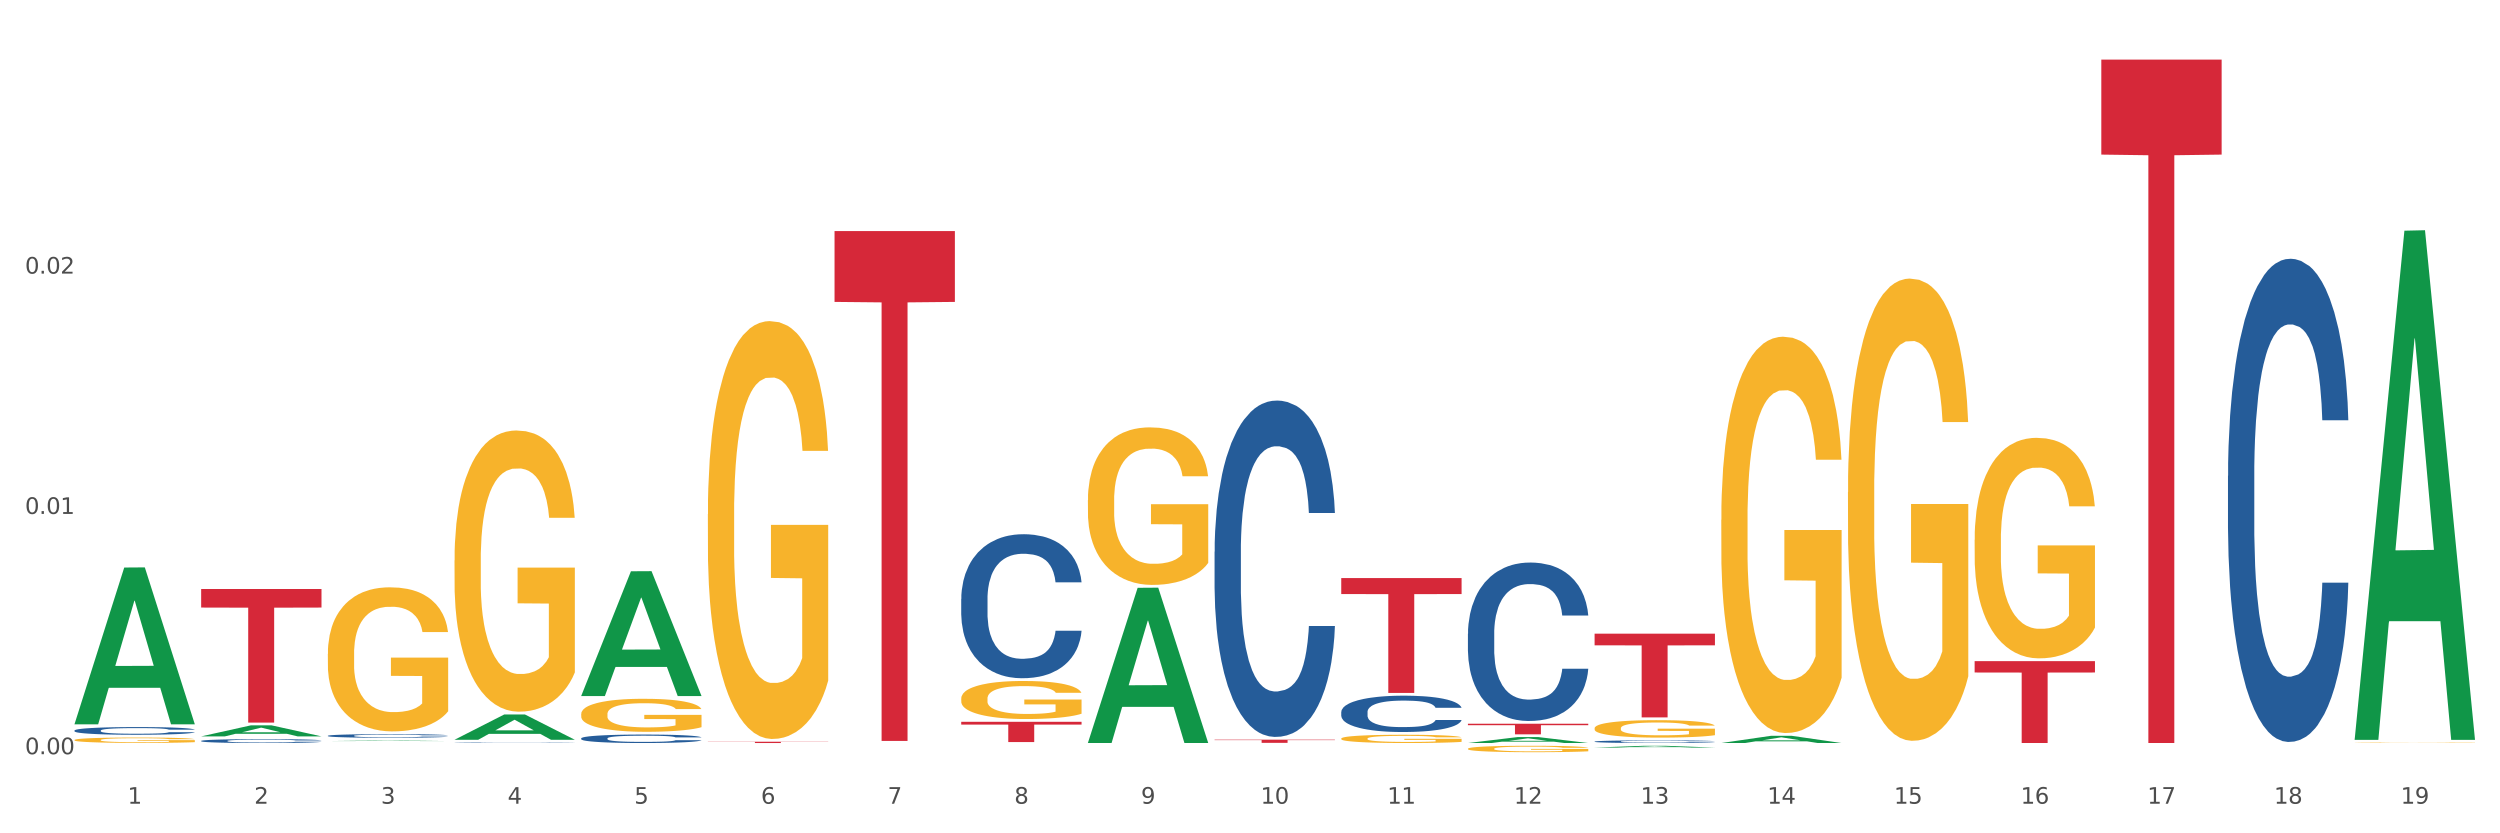 <?xml version="1.0" encoding="utf-8" standalone="no"?>
<!DOCTYPE svg PUBLIC "-//W3C//DTD SVG 1.1//EN"
  "http://www.w3.org/Graphics/SVG/1.1/DTD/svg11.dtd">
<svg xmlns:xlink="http://www.w3.org/1999/xlink" width="1080pt" height="360pt" viewBox="0 0 1080 360" xmlns="http://www.w3.org/2000/svg" version="1.1">
 <rect x="0" y="0" width="1080" height="360" fill="#333333" stroke="none"/>
 <defs>
  <style type="text/css">*{stroke-linejoin: round; stroke-linecap: butt}</style>
 </defs>
 <g id="figure_1">
  <g id="patch_1">
   <path d="M 0 360 
L 1080 360 
L 1080 0 
L 0 0 
z
" style="fill: #ffffff; stroke: #ffffff; stroke-linejoin: miter"/>
  </g>
  <g id="axes_1">
   <g id="matplotlib.axis_1">
    <g id="xtick_1">
     <g id="text_1">
      <!-- 1 -->
      <g style="fill: #4d4d4d" transform="translate(55.115 347.204) scale(0.096 -0.096)">
       <defs>
        <path id="DejaVuSans-31" d="M 794 531 
L 1825 531 
L 1825 4091 
L 703 3866 
L 703 4441 
L 1819 4666 
L 2450 4666 
L 2450 531 
L 3481 531 
L 3481 0 
L 794 0 
L 794 531 
z
" transform="scale(0.016)"/>
       </defs>
       <use xlink:href="#DejaVuSans-31"/>
      </g>
     </g>
    </g>
    <g id="xtick_2">
     <g id="text_2">
      <!-- 2 -->
      <g style="fill: #4d4d4d" transform="translate(109.839 347.204) scale(0.096 -0.096)">
       <defs>
        <path id="DejaVuSans-32" d="M 1228 531 
L 3431 531 
L 3431 0 
L 469 0 
L 469 531 
Q 828 903 1448 1529 
Q 2069 2156 2228 2338 
Q 2531 2678 2651 2914 
Q 2772 3150 2772 3378 
Q 2772 3750 2511 3984 
Q 2250 4219 1831 4219 
Q 1534 4219 1204 4116 
Q 875 4013 500 3803 
L 500 4441 
Q 881 4594 1212 4672 
Q 1544 4750 1819 4750 
Q 2544 4750 2975 4387 
Q 3406 4025 3406 3419 
Q 3406 3131 3298 2873 
Q 3191 2616 2906 2266 
Q 2828 2175 2409 1742 
Q 1991 1309 1228 531 
z
" transform="scale(0.016)"/>
       </defs>
       <use xlink:href="#DejaVuSans-32"/>
      </g>
     </g>
    </g>
    <g id="xtick_3">
     <g id="text_3">
      <!-- 3 -->
      <g style="fill: #4d4d4d" transform="translate(164.564 347.204) scale(0.096 -0.096)">
       <defs>
        <path id="DejaVuSans-33" d="M 2597 2516 
Q 3050 2419 3304 2112 
Q 3559 1806 3559 1356 
Q 3559 666 3084 287 
Q 2609 -91 1734 -91 
Q 1441 -91 1130 -33 
Q 819 25 488 141 
L 488 750 
Q 750 597 1062 519 
Q 1375 441 1716 441 
Q 2309 441 2620 675 
Q 2931 909 2931 1356 
Q 2931 1769 2642 2001 
Q 2353 2234 1838 2234 
L 1294 2234 
L 1294 2753 
L 1863 2753 
Q 2328 2753 2575 2939 
Q 2822 3125 2822 3475 
Q 2822 3834 2567 4026 
Q 2313 4219 1838 4219 
Q 1578 4219 1281 4162 
Q 984 4106 628 3988 
L 628 4550 
Q 988 4650 1302 4700 
Q 1616 4750 1894 4750 
Q 2613 4750 3031 4423 
Q 3450 4097 3450 3541 
Q 3450 3153 3228 2886 
Q 3006 2619 2597 2516 
z
" transform="scale(0.016)"/>
       </defs>
       <use xlink:href="#DejaVuSans-33"/>
      </g>
     </g>
    </g>
    <g id="xtick_4">
     <g id="text_4">
      <!-- 4 -->
      <g style="fill: #4d4d4d" transform="translate(219.288 347.204) scale(0.096 -0.096)">
       <defs>
        <path id="DejaVuSans-34" d="M 2419 4116 
L 825 1625 
L 2419 1625 
L 2419 4116 
z
M 2253 4666 
L 3047 4666 
L 3047 1625 
L 3713 1625 
L 3713 1100 
L 3047 1100 
L 3047 0 
L 2419 0 
L 2419 1100 
L 313 1100 
L 313 1709 
L 2253 4666 
z
" transform="scale(0.016)"/>
       </defs>
       <use xlink:href="#DejaVuSans-34"/>
      </g>
     </g>
    </g>
    <g id="xtick_5">
     <g id="text_5">
      <!-- 5 -->
      <g style="fill: #4d4d4d" transform="translate(274.012 347.204) scale(0.096 -0.096)">
       <defs>
        <path id="DejaVuSans-35" d="M 691 4666 
L 3169 4666 
L 3169 4134 
L 1269 4134 
L 1269 2991 
Q 1406 3038 1543 3061 
Q 1681 3084 1819 3084 
Q 2600 3084 3056 2656 
Q 3513 2228 3513 1497 
Q 3513 744 3044 326 
Q 2575 -91 1722 -91 
Q 1428 -91 1123 -41 
Q 819 9 494 109 
L 494 744 
Q 775 591 1075 516 
Q 1375 441 1709 441 
Q 2250 441 2565 725 
Q 2881 1009 2881 1497 
Q 2881 1984 2565 2268 
Q 2250 2553 1709 2553 
Q 1456 2553 1204 2497 
Q 953 2441 691 2322 
L 691 4666 
z
" transform="scale(0.016)"/>
       </defs>
       <use xlink:href="#DejaVuSans-35"/>
      </g>
     </g>
    </g>
    <g id="xtick_6">
     <g id="text_6">
      <!-- 6 -->
      <g style="fill: #4d4d4d" transform="translate(328.736 347.204) scale(0.096 -0.096)">
       <defs>
        <path id="DejaVuSans-36" d="M 2113 2584 
Q 1688 2584 1439 2293 
Q 1191 2003 1191 1497 
Q 1191 994 1439 701 
Q 1688 409 2113 409 
Q 2538 409 2786 701 
Q 3034 994 3034 1497 
Q 3034 2003 2786 2293 
Q 2538 2584 2113 2584 
z
M 3366 4563 
L 3366 3988 
Q 3128 4100 2886 4159 
Q 2644 4219 2406 4219 
Q 1781 4219 1451 3797 
Q 1122 3375 1075 2522 
Q 1259 2794 1537 2939 
Q 1816 3084 2150 3084 
Q 2853 3084 3261 2657 
Q 3669 2231 3669 1497 
Q 3669 778 3244 343 
Q 2819 -91 2113 -91 
Q 1303 -91 875 529 
Q 447 1150 447 2328 
Q 447 3434 972 4092 
Q 1497 4750 2381 4750 
Q 2619 4750 2861 4703 
Q 3103 4656 3366 4563 
z
" transform="scale(0.016)"/>
       </defs>
       <use xlink:href="#DejaVuSans-36"/>
      </g>
     </g>
    </g>
    <g id="xtick_7">
     <g id="text_7">
      <!-- 7 -->
      <g style="fill: #4d4d4d" transform="translate(383.461 347.204) scale(0.096 -0.096)">
       <defs>
        <path id="DejaVuSans-37" d="M 525 4666 
L 3525 4666 
L 3525 4397 
L 1831 0 
L 1172 0 
L 2766 4134 
L 525 4134 
L 525 4666 
z
" transform="scale(0.016)"/>
       </defs>
       <use xlink:href="#DejaVuSans-37"/>
      </g>
     </g>
    </g>
    <g id="xtick_8">
     <g id="text_8">
      <!-- 8 -->
      <g style="fill: #4d4d4d" transform="translate(438.185 347.204) scale(0.096 -0.096)">
       <defs>
        <path id="DejaVuSans-38" d="M 2034 2216 
Q 1584 2216 1326 1975 
Q 1069 1734 1069 1313 
Q 1069 891 1326 650 
Q 1584 409 2034 409 
Q 2484 409 2743 651 
Q 3003 894 3003 1313 
Q 3003 1734 2745 1975 
Q 2488 2216 2034 2216 
z
M 1403 2484 
Q 997 2584 770 2862 
Q 544 3141 544 3541 
Q 544 4100 942 4425 
Q 1341 4750 2034 4750 
Q 2731 4750 3128 4425 
Q 3525 4100 3525 3541 
Q 3525 3141 3298 2862 
Q 3072 2584 2669 2484 
Q 3125 2378 3379 2068 
Q 3634 1759 3634 1313 
Q 3634 634 3220 271 
Q 2806 -91 2034 -91 
Q 1263 -91 848 271 
Q 434 634 434 1313 
Q 434 1759 690 2068 
Q 947 2378 1403 2484 
z
M 1172 3481 
Q 1172 3119 1398 2916 
Q 1625 2713 2034 2713 
Q 2441 2713 2670 2916 
Q 2900 3119 2900 3481 
Q 2900 3844 2670 4047 
Q 2441 4250 2034 4250 
Q 1625 4250 1398 4047 
Q 1172 3844 1172 3481 
z
" transform="scale(0.016)"/>
       </defs>
       <use xlink:href="#DejaVuSans-38"/>
      </g>
     </g>
    </g>
    <g id="xtick_9">
     <g id="text_9">
      <!-- 9 -->
      <g style="fill: #4d4d4d" transform="translate(492.909 347.204) scale(0.096 -0.096)">
       <defs>
        <path id="DejaVuSans-39" d="M 703 97 
L 703 672 
Q 941 559 1184 500 
Q 1428 441 1663 441 
Q 2288 441 2617 861 
Q 2947 1281 2994 2138 
Q 2813 1869 2534 1725 
Q 2256 1581 1919 1581 
Q 1219 1581 811 2004 
Q 403 2428 403 3163 
Q 403 3881 828 4315 
Q 1253 4750 1959 4750 
Q 2769 4750 3195 4129 
Q 3622 3509 3622 2328 
Q 3622 1225 3098 567 
Q 2575 -91 1691 -91 
Q 1453 -91 1209 -44 
Q 966 3 703 97 
z
M 1959 2075 
Q 2384 2075 2632 2365 
Q 2881 2656 2881 3163 
Q 2881 3666 2632 3958 
Q 2384 4250 1959 4250 
Q 1534 4250 1286 3958 
Q 1038 3666 1038 3163 
Q 1038 2656 1286 2365 
Q 1534 2075 1959 2075 
z
" transform="scale(0.016)"/>
       </defs>
       <use xlink:href="#DejaVuSans-39"/>
      </g>
     </g>
    </g>
    <g id="xtick_10">
     <g id="text_10">
      <!-- 10 -->
      <g style="fill: #4d4d4d" transform="translate(544.58 347.204) scale(0.096 -0.096)">
       <defs>
        <path id="DejaVuSans-30" d="M 2034 4250 
Q 1547 4250 1301 3770 
Q 1056 3291 1056 2328 
Q 1056 1369 1301 889 
Q 1547 409 2034 409 
Q 2525 409 2770 889 
Q 3016 1369 3016 2328 
Q 3016 3291 2770 3770 
Q 2525 4250 2034 4250 
z
M 2034 4750 
Q 2819 4750 3233 4129 
Q 3647 3509 3647 2328 
Q 3647 1150 3233 529 
Q 2819 -91 2034 -91 
Q 1250 -91 836 529 
Q 422 1150 422 2328 
Q 422 3509 836 4129 
Q 1250 4750 2034 4750 
z
" transform="scale(0.016)"/>
       </defs>
       <use xlink:href="#DejaVuSans-31"/>
       <use xlink:href="#DejaVuSans-30" transform="translate(63.623 0)"/>
      </g>
     </g>
    </g>
    <g id="xtick_11">
     <g id="text_11">
      <!-- 11 -->
      <g style="fill: #4d4d4d" transform="translate(599.304 347.204) scale(0.096 -0.096)">
       <use xlink:href="#DejaVuSans-31"/>
       <use xlink:href="#DejaVuSans-31" transform="translate(63.623 0)"/>
      </g>
     </g>
    </g>
    <g id="xtick_12">
     <g id="text_12">
      <!-- 12 -->
      <g style="fill: #4d4d4d" transform="translate(654.028 347.204) scale(0.096 -0.096)">
       <use xlink:href="#DejaVuSans-31"/>
       <use xlink:href="#DejaVuSans-32" transform="translate(63.623 0)"/>
      </g>
     </g>
    </g>
    <g id="xtick_13">
     <g id="text_13">
      <!-- 13 -->
      <g style="fill: #4d4d4d" transform="translate(708.752 347.204) scale(0.096 -0.096)">
       <use xlink:href="#DejaVuSans-31"/>
       <use xlink:href="#DejaVuSans-33" transform="translate(63.623 0)"/>
      </g>
     </g>
    </g>
    <g id="xtick_14">
     <g id="text_14">
      <!-- 14 -->
      <g style="fill: #4d4d4d" transform="translate(763.477 347.204) scale(0.096 -0.096)">
       <use xlink:href="#DejaVuSans-31"/>
       <use xlink:href="#DejaVuSans-34" transform="translate(63.623 0)"/>
      </g>
     </g>
    </g>
    <g id="xtick_15">
     <g id="text_15">
      <!-- 15 -->
      <g style="fill: #4d4d4d" transform="translate(818.201 347.204) scale(0.096 -0.096)">
       <use xlink:href="#DejaVuSans-31"/>
       <use xlink:href="#DejaVuSans-35" transform="translate(63.623 0)"/>
      </g>
     </g>
    </g>
    <g id="xtick_16">
     <g id="text_16">
      <!-- 16 -->
      <g style="fill: #4d4d4d" transform="translate(872.925 347.204) scale(0.096 -0.096)">
       <use xlink:href="#DejaVuSans-31"/>
       <use xlink:href="#DejaVuSans-36" transform="translate(63.623 0)"/>
      </g>
     </g>
    </g>
    <g id="xtick_17">
     <g id="text_17">
      <!-- 17 -->
      <g style="fill: #4d4d4d" transform="translate(927.649 347.204) scale(0.096 -0.096)">
       <use xlink:href="#DejaVuSans-31"/>
       <use xlink:href="#DejaVuSans-37" transform="translate(63.623 0)"/>
      </g>
     </g>
    </g>
    <g id="xtick_18">
     <g id="text_18">
      <!-- 18 -->
      <g style="fill: #4d4d4d" transform="translate(982.374 347.204) scale(0.096 -0.096)">
       <use xlink:href="#DejaVuSans-31"/>
       <use xlink:href="#DejaVuSans-38" transform="translate(63.623 0)"/>
      </g>
     </g>
    </g>
    <g id="xtick_19">
     <g id="text_19">
      <!-- 19 -->
      <g style="fill: #4d4d4d" transform="translate(1037.098 347.204) scale(0.096 -0.096)">
       <use xlink:href="#DejaVuSans-31"/>
       <use xlink:href="#DejaVuSans-39" transform="translate(63.623 0)"/>
      </g>
     </g>
    </g>
    <g id="xtick_20"/>
    <g id="xtick_21"/>
    <g id="xtick_22"/>
    <g id="xtick_23"/>
    <g id="xtick_24"/>
    <g id="xtick_25"/>
    <g id="xtick_26"/>
    <g id="xtick_27"/>
    <g id="xtick_28"/>
    <g id="xtick_29"/>
    <g id="xtick_30"/>
    <g id="xtick_31"/>
    <g id="xtick_32"/>
    <g id="xtick_33"/>
    <g id="xtick_34"/>
    <g id="xtick_35"/>
    <g id="xtick_36"/>
    <g id="xtick_37"/>
   </g>
   <g id="matplotlib.axis_2">
    <g id="ytick_1">
     <g id="text_20">
      <!-- 0.00 -->
      <g style="fill: #4d4d4d" transform="translate(10.8 325.821) scale(0.096 -0.096)">
       <defs>
        <path id="DejaVuSans-2e" d="M 684 794 
L 1344 794 
L 1344 0 
L 684 0 
L 684 794 
z
" transform="scale(0.016)"/>
       </defs>
       <use xlink:href="#DejaVuSans-30"/>
       <use xlink:href="#DejaVuSans-2e" transform="translate(63.623 0)"/>
       <use xlink:href="#DejaVuSans-30" transform="translate(95.41 0)"/>
       <use xlink:href="#DejaVuSans-30" transform="translate(159.033 0)"/>
      </g>
     </g>
    </g>
    <g id="ytick_2">
     <g id="text_21">
      <!-- 0.01 -->
      <g style="fill: #4d4d4d" transform="translate(10.8 222.014) scale(0.096 -0.096)">
       <use xlink:href="#DejaVuSans-30"/>
       <use xlink:href="#DejaVuSans-2e" transform="translate(63.623 0)"/>
       <use xlink:href="#DejaVuSans-30" transform="translate(95.41 0)"/>
       <use xlink:href="#DejaVuSans-31" transform="translate(159.033 0)"/>
      </g>
     </g>
    </g>
    <g id="ytick_3">
     <g id="text_22">
      <!-- 0.02 -->
      <g style="fill: #4d4d4d" transform="translate(10.8 118.206) scale(0.096 -0.096)">
       <use xlink:href="#DejaVuSans-30"/>
       <use xlink:href="#DejaVuSans-2e" transform="translate(63.623 0)"/>
       <use xlink:href="#DejaVuSans-30" transform="translate(95.41 0)"/>
       <use xlink:href="#DejaVuSans-32" transform="translate(159.033 0)"/>
      </g>
     </g>
    </g>
    <g id="ytick_4"/>
    <g id="ytick_5"/>
    <g id="ytick_6"/>
   </g>
   <g id="PolyCollection_1">
    <path d="M 32.175 312.776 
L 32.229 312.713 
L 53.667 245.174 
L 62.564 245.11 
L 84.163 312.904 
L 73.873 312.904 
L 69.21 297.117 
L 47.075 297.117 
L 46.914 297.372 
L 42.412 312.904 
L 32.175 312.904 
L 32.175 312.776 
L 49.862 287.696 
L 66.423 287.632 
L 58.223 259.56 
L 58.115 259.433 
L 58.008 259.624 
L 49.808 287.632 
L 49.862 287.696 
L 32.175 312.776 
z
" clip-path="url(#pf4ace54fb4)" style="fill: #109648"/>
    <path d="M 251.072 318.97 
L 251.134 318.966 
L 251.134 318.873 
L 251.318 318.745 
L 251.994 318.511 
L 252.854 318.334 
L 254.329 318.126 
L 255.128 318.039 
L 256.173 317.942 
L 258.323 317.785 
L 260.781 317.651 
L 262.502 317.577 
L 263.793 317.53 
L 266.681 317.447 
L 268.34 317.41 
L 270.061 317.38 
L 271.535 317.36 
L 273.994 317.336 
L 275.96 317.326 
L 278.234 317.323 
L 280.139 317.326 
L 282.658 317.34 
L 286.345 317.38 
L 287.759 317.403 
L 289.664 317.443 
L 291.63 317.497 
L 293.228 317.55 
L 295.071 317.627 
L 296.976 317.728 
L 298.82 317.855 
L 300.11 317.972 
L 301.155 318.096 
L 302.077 318.247 
L 302.753 318.411 
L 303.06 318.548 
L 291.815 318.548 
L 291.507 318.424 
L 290.893 318.29 
L 290.278 318.2 
L 289.602 318.126 
L 288.558 318.042 
L 287.636 317.989 
L 286.1 317.925 
L 284.686 317.885 
L 283.519 317.862 
L 282.105 317.842 
L 279.094 317.822 
L 276.943 317.822 
L 275.591 317.828 
L 273.932 317.845 
L 272.519 317.868 
L 270.86 317.909 
L 269.569 317.952 
L 268.279 318.009 
L 267.541 318.049 
L 266.435 318.123 
L 265.698 318.183 
L 264.714 318.287 
L 264.161 318.36 
L 263.178 318.551 
L 262.748 318.692 
L 262.564 318.789 
L 262.441 318.896 
L 262.441 319.418 
L 262.809 319.652 
L 263.117 319.753 
L 263.608 319.867 
L 264.53 320.014 
L 265.882 320.158 
L 267.295 320.262 
L 268.463 320.325 
L 269.569 320.372 
L 270.675 320.409 
L 272.027 320.442 
L 273.133 320.462 
L 274.792 320.483 
L 276.759 320.493 
L 278.295 320.493 
L 281.429 320.476 
L 282.843 320.459 
L 284.195 320.436 
L 285.669 320.399 
L 286.837 320.359 
L 287.513 320.329 
L 288.619 320.265 
L 289.479 320.198 
L 290.217 320.121 
L 290.708 320.054 
L 291.261 319.954 
L 291.692 319.84 
L 291.815 319.78 
L 303.06 319.78 
L 302.814 319.9 
L 302.384 320.017 
L 301.524 320.175 
L 300.848 320.265 
L 299.803 320.375 
L 298.697 320.469 
L 297.161 320.573 
L 295.747 320.65 
L 294.273 320.717 
L 292.675 320.777 
L 289.787 320.861 
L 288.742 320.884 
L 286.53 320.924 
L 284.809 320.948 
L 282.29 320.971 
L 279.709 320.985 
L 277.005 320.988 
L 274.608 320.981 
L 271.966 320.961 
L 270.306 320.941 
L 268.463 320.911 
L 266.312 320.864 
L 264.284 320.807 
L 262.379 320.74 
L 260.597 320.663 
L 258.938 320.576 
L 256.787 320.432 
L 255.189 320.292 
L 254.022 320.161 
L 253.223 320.051 
L 252.424 319.91 
L 251.994 319.813 
L 251.318 319.579 
L 251.072 319.361 
L 251.072 318.97 
z
" clip-path="url(#pf4ace54fb4)" style="fill: #255c99"/>
    <path d="M 196.348 320.872 
L 196.409 320.871 
L 196.409 320.866 
L 196.594 320.859 
L 197.27 320.845 
L 198.13 320.835 
L 199.605 320.823 
L 200.404 320.818 
L 201.448 320.812 
L 203.599 320.803 
L 206.057 320.795 
L 207.778 320.791 
L 209.068 320.789 
L 211.957 320.784 
L 213.616 320.782 
L 215.336 320.78 
L 216.811 320.779 
L 219.269 320.777 
L 221.236 320.777 
L 223.509 320.777 
L 225.414 320.777 
L 227.934 320.778 
L 231.621 320.78 
L 233.034 320.781 
L 234.939 320.784 
L 236.906 320.787 
L 238.504 320.79 
L 240.347 320.794 
L 242.252 320.8 
L 244.096 320.807 
L 245.386 320.814 
L 246.431 320.821 
L 247.353 320.83 
L 248.029 320.839 
L 248.336 320.847 
L 237.09 320.847 
L 236.783 320.84 
L 236.168 320.832 
L 235.554 320.827 
L 234.878 320.823 
L 233.833 320.818 
L 232.912 320.815 
L 231.375 320.811 
L 229.962 320.809 
L 228.794 320.808 
L 227.381 320.806 
L 224.37 320.805 
L 222.219 320.805 
L 220.867 320.806 
L 219.208 320.807 
L 217.794 320.808 
L 216.135 320.81 
L 214.845 320.813 
L 213.554 320.816 
L 212.817 320.818 
L 211.711 320.823 
L 210.973 320.826 
L 209.99 320.832 
L 209.437 320.836 
L 208.454 320.847 
L 208.024 320.856 
L 207.839 320.861 
L 207.716 320.867 
L 207.716 320.897 
L 208.085 320.911 
L 208.392 320.917 
L 208.884 320.923 
L 209.806 320.932 
L 211.158 320.94 
L 212.571 320.946 
L 213.739 320.95 
L 214.845 320.952 
L 215.951 320.955 
L 217.303 320.956 
L 218.409 320.958 
L 220.068 320.959 
L 222.035 320.959 
L 223.571 320.959 
L 226.705 320.958 
L 228.118 320.957 
L 229.47 320.956 
L 230.945 320.954 
L 232.113 320.952 
L 232.789 320.95 
L 233.895 320.946 
L 234.755 320.942 
L 235.492 320.938 
L 235.984 320.934 
L 236.537 320.928 
L 236.967 320.922 
L 237.09 320.918 
L 248.336 320.918 
L 248.09 320.925 
L 247.66 320.932 
L 246.8 320.941 
L 246.124 320.946 
L 245.079 320.953 
L 243.973 320.958 
L 242.437 320.964 
L 241.023 320.968 
L 239.548 320.972 
L 237.951 320.976 
L 235.062 320.981 
L 234.018 320.982 
L 231.805 320.984 
L 230.085 320.986 
L 227.565 320.987 
L 224.984 320.988 
L 222.28 320.988 
L 219.884 320.988 
L 217.241 320.986 
L 215.582 320.985 
L 213.739 320.984 
L 211.588 320.981 
L 209.56 320.978 
L 207.655 320.974 
L 205.873 320.969 
L 204.214 320.964 
L 202.063 320.956 
L 200.465 320.948 
L 199.298 320.94 
L 198.499 320.934 
L 197.7 320.926 
L 197.27 320.92 
L 196.594 320.907 
L 196.348 320.894 
L 196.348 320.872 
z
" clip-path="url(#pf4ace54fb4)" style="fill: #255c99"/>
    <path d="M 141.624 317.852 
L 141.685 317.851 
L 141.685 317.811 
L 141.869 317.756 
L 142.545 317.656 
L 143.406 317.581 
L 144.88 317.492 
L 145.679 317.455 
L 146.724 317.413 
L 148.875 317.346 
L 151.333 317.289 
L 153.054 317.257 
L 154.344 317.237 
L 157.232 317.202 
L 158.891 317.186 
L 160.612 317.173 
L 162.087 317.165 
L 164.545 317.155 
L 166.511 317.15 
L 168.785 317.149 
L 170.69 317.15 
L 173.21 317.156 
L 176.897 317.173 
L 178.31 317.183 
L 180.215 317.2 
L 182.182 317.223 
L 183.779 317.246 
L 185.623 317.279 
L 187.528 317.322 
L 189.371 317.376 
L 190.662 317.426 
L 191.707 317.479 
L 192.628 317.543 
L 193.304 317.613 
L 193.612 317.672 
L 182.366 317.672 
L 182.059 317.619 
L 181.444 317.562 
L 180.83 317.523 
L 180.154 317.492 
L 179.109 317.456 
L 178.187 317.433 
L 176.651 317.406 
L 175.238 317.389 
L 174.07 317.379 
L 172.657 317.37 
L 169.645 317.362 
L 167.495 317.362 
L 166.143 317.365 
L 164.484 317.372 
L 163.07 317.382 
L 161.411 317.399 
L 160.12 317.418 
L 158.83 317.442 
L 158.093 317.459 
L 156.986 317.49 
L 156.249 317.516 
L 155.266 317.561 
L 154.713 317.592 
L 153.73 317.673 
L 153.299 317.734 
L 153.115 317.775 
L 152.992 317.821 
L 152.992 318.044 
L 153.361 318.144 
L 153.668 318.187 
L 154.16 318.235 
L 155.081 318.298 
L 156.433 318.36 
L 157.847 318.404 
L 159.014 318.431 
L 160.12 318.451 
L 161.227 318.467 
L 162.579 318.481 
L 163.685 318.49 
L 165.344 318.498 
L 167.31 318.503 
L 168.847 318.503 
L 171.981 318.496 
L 173.394 318.488 
L 174.746 318.478 
L 176.221 318.463 
L 177.388 318.446 
L 178.064 318.433 
L 179.17 318.406 
L 180.031 318.377 
L 180.768 318.344 
L 181.26 318.315 
L 181.813 318.273 
L 182.243 318.224 
L 182.366 318.198 
L 193.612 318.198 
L 193.366 318.25 
L 192.936 318.3 
L 192.075 318.367 
L 191.399 318.406 
L 190.355 318.453 
L 189.249 318.493 
L 187.712 318.537 
L 186.299 318.57 
L 184.824 318.599 
L 183.226 318.624 
L 180.338 318.66 
L 179.293 318.67 
L 177.081 318.687 
L 175.36 318.697 
L 172.841 318.707 
L 170.26 318.713 
L 167.556 318.714 
L 165.16 318.711 
L 162.517 318.703 
L 160.858 318.694 
L 159.014 318.681 
L 156.864 318.661 
L 154.836 318.637 
L 152.931 318.609 
L 151.149 318.576 
L 149.489 318.538 
L 147.339 318.477 
L 145.741 318.417 
L 144.573 318.361 
L 143.774 318.314 
L 142.975 318.254 
L 142.545 318.213 
L 141.869 318.112 
L 141.624 318.019 
L 141.624 317.852 
z
" clip-path="url(#pf4ace54fb4)" style="fill: #255c99"/>
    <path d="M 86.899 320.062 
L 86.961 320.061 
L 86.961 320.018 
L 87.145 319.959 
L 87.821 319.852 
L 88.681 319.771 
L 90.156 319.675 
L 90.955 319.635 
L 92 319.591 
L 94.151 319.519 
L 96.609 319.457 
L 98.329 319.424 
L 99.62 319.402 
L 102.508 319.364 
L 104.167 319.347 
L 105.888 319.333 
L 107.363 319.324 
L 109.821 319.313 
L 111.787 319.308 
L 114.061 319.307 
L 115.966 319.308 
L 118.485 319.315 
L 122.172 319.333 
L 123.586 319.344 
L 125.491 319.362 
L 127.457 319.387 
L 129.055 319.411 
L 130.899 319.447 
L 132.804 319.493 
L 134.647 319.551 
L 135.938 319.605 
L 136.982 319.661 
L 137.904 319.731 
L 138.58 319.806 
L 138.887 319.869 
L 127.642 319.869 
L 127.334 319.812 
L 126.72 319.751 
L 126.105 319.709 
L 125.429 319.675 
L 124.385 319.637 
L 123.463 319.612 
L 121.927 319.583 
L 120.513 319.565 
L 119.346 319.554 
L 117.932 319.545 
L 114.921 319.536 
L 112.77 319.536 
L 111.418 319.539 
L 109.759 319.546 
L 108.346 319.557 
L 106.687 319.576 
L 105.396 319.595 
L 104.106 319.622 
L 103.368 319.64 
L 102.262 319.674 
L 101.525 319.701 
L 100.542 319.749 
L 99.988 319.783 
L 99.005 319.87 
L 98.575 319.935 
L 98.391 319.979 
L 98.268 320.028 
L 98.268 320.268 
L 98.637 320.375 
L 98.944 320.421 
L 99.435 320.474 
L 100.357 320.541 
L 101.709 320.607 
L 103.122 320.655 
L 104.29 320.684 
L 105.396 320.705 
L 106.502 320.722 
L 107.854 320.738 
L 108.96 320.747 
L 110.62 320.756 
L 112.586 320.761 
L 114.122 320.761 
L 117.256 320.753 
L 118.67 320.745 
L 120.022 320.735 
L 121.497 320.718 
L 122.664 320.699 
L 123.34 320.686 
L 124.446 320.656 
L 125.307 320.626 
L 126.044 320.59 
L 126.536 320.56 
L 127.089 320.514 
L 127.519 320.461 
L 127.642 320.434 
L 138.887 320.434 
L 138.642 320.489 
L 138.211 320.543 
L 137.351 320.615 
L 136.675 320.656 
L 135.63 320.707 
L 134.524 320.75 
L 132.988 320.798 
L 131.575 320.833 
L 130.1 320.864 
L 128.502 320.891 
L 125.614 320.93 
L 124.569 320.94 
L 122.357 320.959 
L 120.636 320.97 
L 118.117 320.98 
L 115.536 320.986 
L 112.832 320.988 
L 110.435 320.985 
L 107.793 320.976 
L 106.134 320.966 
L 104.29 320.953 
L 102.139 320.931 
L 100.111 320.905 
L 98.206 320.874 
L 96.424 320.839 
L 94.765 320.799 
L 92.614 320.733 
L 91.017 320.669 
L 89.849 320.609 
L 89.05 320.558 
L 88.251 320.494 
L 87.821 320.449 
L 87.145 320.342 
L 86.899 320.242 
L 86.899 320.062 
z
" clip-path="url(#pf4ace54fb4)" style="fill: #255c99"/>
    <path d="M 32.175 315.587 
L 32.236 315.584 
L 32.236 315.499 
L 32.421 315.383 
L 33.097 315.17 
L 33.957 315.009 
L 35.432 314.82 
L 36.231 314.741 
L 37.275 314.653 
L 39.426 314.51 
L 41.884 314.388 
L 43.605 314.321 
L 44.895 314.278 
L 47.784 314.202 
L 49.443 314.169 
L 51.164 314.141 
L 52.638 314.123 
L 55.096 314.102 
L 57.063 314.092 
L 59.337 314.089 
L 61.242 314.092 
L 63.761 314.105 
L 67.448 314.141 
L 68.862 314.162 
L 70.767 314.199 
L 72.733 314.248 
L 74.331 314.296 
L 76.174 314.366 
L 78.079 314.458 
L 79.923 314.573 
L 81.213 314.68 
L 82.258 314.793 
L 83.18 314.93 
L 83.856 315.079 
L 84.163 315.204 
L 72.917 315.204 
L 72.61 315.091 
L 71.996 314.969 
L 71.381 314.887 
L 70.705 314.82 
L 69.66 314.744 
L 68.739 314.695 
L 67.202 314.637 
L 65.789 314.601 
L 64.621 314.58 
L 63.208 314.561 
L 60.197 314.543 
L 58.046 314.543 
L 56.694 314.549 
L 55.035 314.564 
L 53.622 314.586 
L 51.962 314.622 
L 50.672 314.662 
L 49.381 314.714 
L 48.644 314.75 
L 47.538 314.817 
L 46.8 314.872 
L 45.817 314.966 
L 45.264 315.033 
L 44.281 315.207 
L 43.851 315.335 
L 43.666 315.423 
L 43.544 315.52 
L 43.544 315.995 
L 43.912 316.208 
L 44.22 316.3 
L 44.711 316.403 
L 45.633 316.537 
L 46.985 316.668 
L 48.398 316.763 
L 49.566 316.82 
L 50.672 316.863 
L 51.778 316.896 
L 53.13 316.927 
L 54.236 316.945 
L 55.895 316.963 
L 57.862 316.973 
L 59.398 316.973 
L 62.532 316.957 
L 63.945 316.942 
L 65.297 316.921 
L 66.772 316.887 
L 67.94 316.851 
L 68.616 316.823 
L 69.722 316.766 
L 70.582 316.705 
L 71.32 316.635 
L 71.811 316.574 
L 72.364 316.482 
L 72.795 316.379 
L 72.917 316.324 
L 84.163 316.324 
L 83.917 316.434 
L 83.487 316.54 
L 82.627 316.683 
L 81.951 316.766 
L 80.906 316.866 
L 79.8 316.951 
L 78.264 317.046 
L 76.85 317.116 
L 75.375 317.177 
L 73.778 317.231 
L 70.89 317.308 
L 69.845 317.329 
L 67.633 317.365 
L 65.912 317.387 
L 63.392 317.408 
L 60.811 317.42 
L 58.108 317.423 
L 55.711 317.417 
L 53.069 317.399 
L 51.409 317.381 
L 49.566 317.353 
L 47.415 317.311 
L 45.387 317.259 
L 43.482 317.198 
L 41.7 317.128 
L 40.041 317.049 
L 37.89 316.918 
L 36.292 316.79 
L 35.125 316.671 
L 34.326 316.571 
L 33.527 316.443 
L 33.097 316.355 
L 32.421 316.141 
L 32.175 315.944 
L 32.175 315.587 
z
" clip-path="url(#pf4ace54fb4)" style="fill: #255c99"/>
    <path d="M 141.624 282.482 
L 141.685 282.425 
L 141.685 280.379 
L 141.808 278.617 
L 142.421 274.354 
L 143.342 270.829 
L 144.017 268.954 
L 144.693 267.419 
L 145.49 265.884 
L 146.472 264.292 
L 148.252 261.962 
L 149.357 260.768 
L 150.708 259.518 
L 153.163 257.699 
L 154.943 256.675 
L 156.784 255.823 
L 159.792 254.8 
L 161.756 254.345 
L 163.843 254.004 
L 166.359 253.776 
L 168.262 253.719 
L 172.436 253.89 
L 175.996 254.402 
L 177.714 254.8 
L 179.924 255.482 
L 181.09 255.936 
L 182.993 256.846 
L 184.957 258.04 
L 186.308 259.063 
L 188.333 260.995 
L 189.867 262.928 
L 191.279 265.316 
L 192.016 266.964 
L 192.568 268.499 
L 193.059 270.261 
L 193.55 273.046 
L 182.502 273.046 
L 182.072 271.057 
L 181.397 269.181 
L 180.415 267.362 
L 179.556 266.225 
L 178.083 264.804 
L 176.732 263.894 
L 175.321 263.212 
L 173.602 262.644 
L 172.252 262.36 
L 170.349 262.132 
L 166.605 262.189 
L 164.088 262.644 
L 162.37 263.212 
L 161.265 263.724 
L 160.283 264.292 
L 159.178 265.088 
L 157.889 266.282 
L 156.968 267.362 
L 156.048 268.726 
L 155.311 270.09 
L 154.636 271.682 
L 154.083 273.387 
L 153.654 275.149 
L 153.286 277.31 
L 152.979 280.891 
L 152.979 288.678 
L 153.101 290.44 
L 153.408 292.771 
L 153.777 294.533 
L 154.39 296.636 
L 154.943 298.057 
L 155.986 300.104 
L 157.152 301.809 
L 158.073 302.889 
L 158.994 303.799 
L 160.59 305.049 
L 162.37 306.072 
L 163.904 306.698 
L 165.991 307.266 
L 167.403 307.493 
L 168.63 307.607 
L 171.638 307.607 
L 173.786 307.437 
L 176.18 307.039 
L 178.021 306.527 
L 179.556 305.902 
L 181.274 304.879 
L 182.379 303.912 
L 182.379 292.032 
L 168.876 291.975 
L 168.876 284.074 
L 193.612 284.074 
L 193.612 307.266 
L 192.568 308.46 
L 191.402 309.54 
L 190.174 310.506 
L 188.333 311.7 
L 186.123 312.837 
L 184.159 313.633 
L 182.072 314.315 
L 179.617 314.94 
L 176.425 315.508 
L 174.461 315.736 
L 172.006 315.906 
L 169.121 315.963 
L 166.605 315.849 
L 164.15 315.565 
L 161.572 315.054 
L 159.055 314.315 
L 157.152 313.576 
L 155.25 312.666 
L 153.224 311.472 
L 151.628 310.336 
L 150.401 309.312 
L 149.05 308.005 
L 147.577 306.3 
L 146.472 304.765 
L 145.49 303.173 
L 144.447 301.127 
L 143.71 299.365 
L 142.974 297.148 
L 142.544 295.499 
L 142.053 292.942 
L 141.685 289.36 
L 141.624 282.482 
z
" clip-path="url(#pf4ace54fb4)" style="fill: #f7b32b"/>
    <path d="M 415.245 258.736 
L 415.306 258.679 
L 415.306 257.088 
L 415.491 254.929 
L 416.167 250.952 
L 417.027 247.94 
L 418.502 244.417 
L 419.301 242.94 
L 420.345 241.292 
L 422.496 238.622 
L 424.954 236.349 
L 426.675 235.099 
L 427.965 234.303 
L 430.854 232.883 
L 432.513 232.258 
L 434.233 231.746 
L 435.708 231.406 
L 438.166 231.008 
L 440.133 230.837 
L 442.407 230.781 
L 444.312 230.837 
L 446.831 231.065 
L 450.518 231.746 
L 451.932 232.144 
L 453.837 232.826 
L 455.803 233.735 
L 457.401 234.644 
L 459.244 235.951 
L 461.149 237.656 
L 462.993 239.815 
L 464.283 241.804 
L 465.328 243.906 
L 466.25 246.463 
L 466.926 249.247 
L 467.233 251.577 
L 455.987 251.577 
L 455.68 249.474 
L 455.066 247.202 
L 454.451 245.667 
L 453.775 244.417 
L 452.73 242.997 
L 451.809 242.088 
L 450.272 241.008 
L 448.859 240.326 
L 447.691 239.929 
L 446.278 239.588 
L 443.267 239.247 
L 441.116 239.247 
L 439.764 239.36 
L 438.105 239.644 
L 436.692 240.042 
L 435.032 240.724 
L 433.742 241.463 
L 432.451 242.429 
L 431.714 243.11 
L 430.608 244.361 
L 429.87 245.383 
L 428.887 247.145 
L 428.334 248.395 
L 427.351 251.633 
L 426.921 254.02 
L 426.736 255.668 
L 426.613 257.486 
L 426.613 266.35 
L 426.982 270.327 
L 427.289 272.032 
L 427.781 273.964 
L 428.703 276.464 
L 430.055 278.907 
L 431.468 280.669 
L 432.636 281.748 
L 433.742 282.544 
L 434.848 283.169 
L 436.2 283.737 
L 437.306 284.078 
L 438.965 284.419 
L 440.932 284.589 
L 442.468 284.589 
L 445.602 284.305 
L 447.015 284.021 
L 448.367 283.623 
L 449.842 282.998 
L 451.01 282.316 
L 451.686 281.805 
L 452.792 280.725 
L 453.652 279.589 
L 454.39 278.282 
L 454.881 277.146 
L 455.434 275.441 
L 455.864 273.509 
L 455.987 272.486 
L 467.233 272.486 
L 466.987 274.532 
L 466.557 276.521 
L 465.697 279.191 
L 465.021 280.725 
L 463.976 282.6 
L 462.87 284.191 
L 461.334 285.953 
L 459.92 287.26 
L 458.445 288.396 
L 456.848 289.419 
L 453.959 290.839 
L 452.915 291.237 
L 450.702 291.919 
L 448.982 292.317 
L 446.462 292.714 
L 443.881 292.942 
L 441.178 292.999 
L 438.781 292.885 
L 436.138 292.544 
L 434.479 292.203 
L 432.636 291.692 
L 430.485 290.896 
L 428.457 289.93 
L 426.552 288.794 
L 424.77 287.487 
L 423.111 286.01 
L 420.96 283.566 
L 419.362 281.18 
L 418.195 278.964 
L 417.396 277.089 
L 416.597 274.702 
L 416.167 273.055 
L 415.491 269.077 
L 415.245 265.384 
L 415.245 258.736 
z
" clip-path="url(#pf4ace54fb4)" style="fill: #255c99"/>
    <path d="M 86.899 254.446 
L 138.887 254.446 
L 138.887 262.466 
L 118.437 262.52 
L 118.437 312.155 
L 107.226 312.155 
L 107.226 262.52 
L 86.899 262.466 
L 86.899 254.5 
L 86.899 254.446 
z
" clip-path="url(#pf4ace54fb4)" style="fill: #d62839"/>
    <path d="M 360.521 99.813 
L 412.509 99.813 
L 412.509 130.422 
L 392.058 130.629 
L 392.058 320.074 
L 380.848 320.074 
L 380.848 130.629 
L 360.521 130.422 
L 360.521 100.02 
L 360.521 99.813 
z
" clip-path="url(#pf4ace54fb4)" style="fill: #d62839"/>
    <path d="M 415.245 311.807 
L 467.233 311.807 
L 467.233 313.027 
L 446.783 313.035 
L 446.783 320.585 
L 435.572 320.585 
L 435.572 313.035 
L 415.245 313.027 
L 415.245 311.816 
L 415.245 311.807 
z
" clip-path="url(#pf4ace54fb4)" style="fill: #d62839"/>
    <path d="M 524.693 319.539 
L 576.682 319.539 
L 576.682 319.73 
L 556.231 319.731 
L 556.231 320.911 
L 545.021 320.911 
L 545.021 319.731 
L 524.693 319.73 
L 524.693 319.54 
L 524.693 319.539 
z
" clip-path="url(#pf4ace54fb4)" style="fill: #d62839"/>
    <path d="M 579.418 249.732 
L 631.406 249.732 
L 631.406 256.627 
L 610.956 256.673 
L 610.956 299.346 
L 599.745 299.346 
L 599.745 256.673 
L 579.418 256.627 
L 579.418 249.778 
L 579.418 249.732 
z
" clip-path="url(#pf4ace54fb4)" style="fill: #d62839"/>
    <path d="M 634.142 312.66 
L 686.13 312.66 
L 686.13 313.295 
L 665.68 313.299 
L 665.68 317.229 
L 654.469 317.229 
L 654.469 313.299 
L 634.142 313.295 
L 634.142 312.664 
L 634.142 312.66 
z
" clip-path="url(#pf4ace54fb4)" style="fill: #d62839"/>
    <path d="M 688.866 273.75 
L 740.854 273.75 
L 740.854 278.777 
L 720.404 278.811 
L 720.404 309.926 
L 709.193 309.926 
L 709.193 278.811 
L 688.866 278.777 
L 688.866 273.784 
L 688.866 273.75 
z
" clip-path="url(#pf4ace54fb4)" style="fill: #d62839"/>
    <path d="M 305.796 320.429 
L 357.784 320.429 
L 357.784 320.507 
L 337.334 320.507 
L 337.334 320.988 
L 326.123 320.988 
L 326.123 320.507 
L 305.796 320.507 
L 305.796 320.429 
L 305.796 320.429 
z
" clip-path="url(#pf4ace54fb4)" style="fill: #d62839"/>
    <path d="M 853.039 285.6 
L 905.027 285.6 
L 905.027 290.518 
L 884.577 290.551 
L 884.577 320.988 
L 873.366 320.988 
L 873.366 290.551 
L 853.039 290.518 
L 853.039 285.633 
L 853.039 285.6 
z
" clip-path="url(#pf4ace54fb4)" style="fill: #d62839"/>
    <path d="M 524.693 238.331 
L 524.755 238.198 
L 524.755 234.482 
L 524.939 229.44 
L 525.615 220.15 
L 526.476 213.117 
L 527.95 204.889 
L 528.749 201.438 
L 529.794 197.59 
L 531.945 191.353 
L 534.403 186.044 
L 536.123 183.125 
L 537.414 181.267 
L 540.302 177.949 
L 541.961 176.489 
L 543.682 175.295 
L 545.157 174.499 
L 547.615 173.57 
L 549.581 173.172 
L 551.855 173.039 
L 553.76 173.172 
L 556.28 173.703 
L 559.967 175.295 
L 561.38 176.224 
L 563.285 177.816 
L 565.252 179.94 
L 566.849 182.063 
L 568.693 185.115 
L 570.598 189.097 
L 572.441 194.139 
L 573.732 198.784 
L 574.777 203.694 
L 575.698 209.666 
L 576.374 216.169 
L 576.682 221.61 
L 565.436 221.61 
L 565.129 216.7 
L 564.514 211.391 
L 563.9 207.808 
L 563.224 204.889 
L 562.179 201.571 
L 561.257 199.448 
L 559.721 196.926 
L 558.307 195.334 
L 557.14 194.405 
L 555.727 193.609 
L 552.715 192.812 
L 550.565 192.812 
L 549.213 193.078 
L 547.553 193.741 
L 546.14 194.67 
L 544.481 196.263 
L 543.19 197.988 
L 541.9 200.244 
L 541.163 201.836 
L 540.056 204.756 
L 539.319 207.145 
L 538.336 211.259 
L 537.783 214.178 
L 536.799 221.743 
L 536.369 227.316 
L 536.185 231.165 
L 536.062 235.411 
L 536.062 256.114 
L 536.431 265.403 
L 536.738 269.384 
L 537.23 273.897 
L 538.151 279.736 
L 539.503 285.442 
L 540.917 289.556 
L 542.084 292.077 
L 543.19 293.935 
L 544.297 295.395 
L 545.648 296.722 
L 546.755 297.518 
L 548.414 298.315 
L 550.38 298.713 
L 551.917 298.713 
L 555.051 298.049 
L 556.464 297.386 
L 557.816 296.457 
L 559.291 294.997 
L 560.458 293.404 
L 561.134 292.21 
L 562.24 289.689 
L 563.101 287.035 
L 563.838 283.982 
L 564.33 281.328 
L 564.883 277.347 
L 565.313 272.835 
L 565.436 270.446 
L 576.682 270.446 
L 576.436 275.224 
L 576.006 279.868 
L 575.145 286.106 
L 574.469 289.689 
L 573.425 294.068 
L 572.318 297.784 
L 570.782 301.898 
L 569.369 304.95 
L 567.894 307.604 
L 566.296 309.993 
L 563.408 313.311 
L 562.363 314.24 
L 560.151 315.832 
L 558.43 316.761 
L 555.911 317.69 
L 553.33 318.221 
L 550.626 318.353 
L 548.229 318.088 
L 545.587 317.292 
L 543.928 316.496 
L 542.084 315.301 
L 539.933 313.443 
L 537.906 311.187 
L 536.001 308.533 
L 534.218 305.481 
L 532.559 302.03 
L 530.408 296.324 
L 528.811 290.75 
L 527.643 285.575 
L 526.844 281.195 
L 526.045 275.622 
L 525.615 271.773 
L 524.939 262.484 
L 524.693 253.858 
L 524.693 238.331 
z
" clip-path="url(#pf4ace54fb4)" style="fill: #255c99"/>
    <path d="M 634.142 273.776 
L 634.203 273.714 
L 634.203 271.963 
L 634.388 269.587 
L 635.064 265.211 
L 635.924 261.898 
L 637.399 258.022 
L 638.198 256.396 
L 639.243 254.583 
L 641.393 251.645 
L 643.851 249.144 
L 645.572 247.769 
L 646.863 246.893 
L 649.751 245.33 
L 651.41 244.643 
L 653.131 244.08 
L 654.605 243.705 
L 657.063 243.267 
L 659.03 243.08 
L 661.304 243.017 
L 663.209 243.08 
L 665.728 243.33 
L 669.415 244.08 
L 670.829 244.518 
L 672.734 245.268 
L 674.7 246.268 
L 676.298 247.268 
L 678.141 248.706 
L 680.046 250.582 
L 681.89 252.958 
L 683.18 255.146 
L 684.225 257.459 
L 685.147 260.272 
L 685.823 263.336 
L 686.13 265.899 
L 674.884 265.899 
L 674.577 263.586 
L 673.963 261.085 
L 673.348 259.397 
L 672.672 258.022 
L 671.628 256.459 
L 670.706 255.458 
L 669.169 254.27 
L 667.756 253.52 
L 666.588 253.083 
L 665.175 252.707 
L 662.164 252.332 
L 660.013 252.332 
L 658.661 252.457 
L 657.002 252.77 
L 655.589 253.208 
L 653.929 253.958 
L 652.639 254.771 
L 651.348 255.833 
L 650.611 256.584 
L 649.505 257.959 
L 648.768 259.084 
L 647.784 261.022 
L 647.231 262.398 
L 646.248 265.961 
L 645.818 268.587 
L 645.633 270.4 
L 645.511 272.401 
L 645.511 282.153 
L 645.879 286.53 
L 646.187 288.405 
L 646.678 290.531 
L 647.6 293.282 
L 648.952 295.97 
L 650.365 297.908 
L 651.533 299.096 
L 652.639 299.971 
L 653.745 300.659 
L 655.097 301.284 
L 656.203 301.659 
L 657.862 302.034 
L 659.829 302.222 
L 661.365 302.222 
L 664.499 301.909 
L 665.913 301.597 
L 667.264 301.159 
L 668.739 300.471 
L 669.907 299.721 
L 670.583 299.158 
L 671.689 297.971 
L 672.549 296.72 
L 673.287 295.282 
L 673.778 294.032 
L 674.331 292.156 
L 674.762 290.031 
L 674.884 288.905 
L 686.13 288.905 
L 685.884 291.156 
L 685.454 293.344 
L 684.594 296.283 
L 683.918 297.971 
L 682.873 300.034 
L 681.767 301.784 
L 680.231 303.722 
L 678.817 305.16 
L 677.342 306.411 
L 675.745 307.536 
L 672.857 309.099 
L 671.812 309.536 
L 669.6 310.287 
L 667.879 310.724 
L 665.359 311.162 
L 662.778 311.412 
L 660.075 311.474 
L 657.678 311.349 
L 655.036 310.974 
L 653.376 310.599 
L 651.533 310.037 
L 649.382 309.161 
L 647.354 308.098 
L 645.449 306.848 
L 643.667 305.41 
L 642.008 303.785 
L 639.857 301.096 
L 638.259 298.471 
L 637.092 296.033 
L 636.293 293.969 
L 635.494 291.344 
L 635.064 289.531 
L 634.388 285.154 
L 634.142 281.091 
L 634.142 273.776 
z
" clip-path="url(#pf4ace54fb4)" style="fill: #255c99"/>
    <path d="M 196.348 242.104 
L 196.409 241.993 
L 196.409 237.999 
L 196.532 234.56 
L 197.146 226.239 
L 198.066 219.361 
L 198.742 215.7 
L 199.417 212.705 
L 200.215 209.709 
L 201.197 206.603 
L 202.977 202.054 
L 204.082 199.724 
L 205.432 197.284 
L 207.887 193.734 
L 209.667 191.737 
L 211.508 190.072 
L 214.516 188.075 
L 216.48 187.188 
L 218.567 186.522 
L 221.084 186.079 
L 222.986 185.968 
L 227.16 186.3 
L 230.72 187.299 
L 232.439 188.075 
L 234.648 189.407 
L 235.815 190.294 
L 237.717 192.069 
L 239.681 194.399 
L 241.032 196.396 
L 243.057 200.168 
L 244.592 203.94 
L 246.003 208.6 
L 246.74 211.817 
L 247.292 214.812 
L 247.783 218.252 
L 248.275 223.688 
L 237.226 223.688 
L 236.797 219.805 
L 236.121 216.144 
L 235.139 212.594 
L 234.28 210.375 
L 232.807 207.601 
L 231.457 205.826 
L 230.045 204.495 
L 228.326 203.385 
L 226.976 202.831 
L 225.073 202.387 
L 221.329 202.498 
L 218.813 203.385 
L 217.094 204.495 
L 215.989 205.493 
L 215.007 206.603 
L 213.902 208.156 
L 212.613 210.486 
L 211.693 212.594 
L 210.772 215.256 
L 210.035 217.919 
L 209.36 221.025 
L 208.808 224.353 
L 208.378 227.793 
L 208.01 232.008 
L 207.703 238.998 
L 207.703 254.197 
L 207.826 257.636 
L 208.133 262.185 
L 208.501 265.624 
L 209.115 269.729 
L 209.667 272.502 
L 210.711 276.496 
L 211.877 279.824 
L 212.797 281.932 
L 213.718 283.707 
L 215.314 286.148 
L 217.094 288.145 
L 218.628 289.365 
L 220.715 290.475 
L 222.127 290.919 
L 223.355 291.14 
L 226.362 291.14 
L 228.51 290.808 
L 230.904 290.031 
L 232.746 289.033 
L 234.28 287.812 
L 235.999 285.815 
L 237.104 283.929 
L 237.104 260.742 
L 223.6 260.631 
L 223.6 245.211 
L 248.336 245.211 
L 248.336 290.475 
L 247.292 292.805 
L 246.126 294.912 
L 244.899 296.798 
L 243.057 299.128 
L 240.848 301.347 
L 238.884 302.9 
L 236.797 304.232 
L 234.341 305.452 
L 231.15 306.561 
L 229.186 307.005 
L 226.73 307.338 
L 223.846 307.449 
L 221.329 307.227 
L 218.874 306.672 
L 216.296 305.674 
L 213.779 304.232 
L 211.877 302.789 
L 209.974 301.014 
L 207.948 298.684 
L 206.353 296.466 
L 205.125 294.469 
L 203.775 291.917 
L 202.302 288.589 
L 201.197 285.593 
L 200.215 282.487 
L 199.171 278.493 
L 198.435 275.054 
L 197.698 270.727 
L 197.269 267.51 
L 196.777 262.517 
L 196.409 255.528 
L 196.348 242.104 
z
" clip-path="url(#pf4ace54fb4)" style="fill: #f7b32b"/>
    <path d="M 251.072 308.467 
L 251.133 308.454 
L 251.133 307.985 
L 251.256 307.582 
L 251.87 306.605 
L 252.791 305.798 
L 253.466 305.368 
L 254.141 305.016 
L 254.939 304.665 
L 255.921 304.3 
L 257.701 303.766 
L 258.806 303.493 
L 260.156 303.206 
L 262.611 302.789 
L 264.391 302.555 
L 266.233 302.36 
L 269.24 302.125 
L 271.204 302.021 
L 273.291 301.943 
L 275.808 301.891 
L 277.711 301.878 
L 281.884 301.917 
L 285.444 302.034 
L 287.163 302.125 
L 289.373 302.282 
L 290.539 302.386 
L 292.442 302.594 
L 294.406 302.868 
L 295.756 303.102 
L 297.782 303.545 
L 299.316 303.987 
L 300.728 304.534 
L 301.464 304.912 
L 302.017 305.264 
L 302.508 305.667 
L 302.999 306.305 
L 291.951 306.305 
L 291.521 305.85 
L 290.846 305.42 
L 289.864 305.003 
L 289.004 304.743 
L 287.531 304.417 
L 286.181 304.209 
L 284.769 304.053 
L 283.051 303.922 
L 281.7 303.857 
L 279.797 303.805 
L 276.053 303.818 
L 273.537 303.922 
L 271.818 304.053 
L 270.713 304.17 
L 269.731 304.3 
L 268.627 304.482 
L 267.338 304.756 
L 266.417 305.003 
L 265.496 305.316 
L 264.76 305.628 
L 264.084 305.993 
L 263.532 306.384 
L 263.102 306.787 
L 262.734 307.282 
L 262.427 308.102 
L 262.427 309.887 
L 262.55 310.29 
L 262.857 310.824 
L 263.225 311.228 
L 263.839 311.71 
L 264.391 312.035 
L 265.435 312.504 
L 266.601 312.895 
L 267.522 313.142 
L 268.442 313.35 
L 270.038 313.637 
L 271.818 313.871 
L 273.353 314.015 
L 275.44 314.145 
L 276.851 314.197 
L 278.079 314.223 
L 281.086 314.223 
L 283.235 314.184 
L 285.629 314.093 
L 287.47 313.975 
L 289.004 313.832 
L 290.723 313.598 
L 291.828 313.376 
L 291.828 310.655 
L 278.324 310.642 
L 278.324 308.832 
L 303.06 308.832 
L 303.06 314.145 
L 302.017 314.418 
L 300.851 314.666 
L 299.623 314.887 
L 297.782 315.16 
L 295.572 315.421 
L 293.608 315.603 
L 291.521 315.76 
L 289.066 315.903 
L 285.874 316.033 
L 283.91 316.085 
L 281.455 316.124 
L 278.57 316.137 
L 276.053 316.111 
L 273.598 316.046 
L 271.02 315.929 
L 268.504 315.76 
L 266.601 315.59 
L 264.698 315.382 
L 262.673 315.108 
L 261.077 314.848 
L 259.849 314.614 
L 258.499 314.314 
L 257.026 313.923 
L 255.921 313.572 
L 254.939 313.207 
L 253.896 312.738 
L 253.159 312.335 
L 252.422 311.827 
L 251.993 311.449 
L 251.502 310.863 
L 251.133 310.043 
L 251.072 308.467 
z
" clip-path="url(#pf4ace54fb4)" style="fill: #f7b32b"/>
    <path d="M 305.796 222.133 
L 305.858 221.968 
L 305.858 216.033 
L 305.981 210.922 
L 306.594 198.557 
L 307.515 188.335 
L 308.19 182.894 
L 308.865 178.442 
L 309.663 173.991 
L 310.645 169.374 
L 312.425 162.614 
L 313.53 159.152 
L 314.88 155.525 
L 317.336 150.249 
L 319.116 147.281 
L 320.957 144.808 
L 323.965 141.841 
L 325.929 140.522 
L 328.016 139.532 
L 330.532 138.873 
L 332.435 138.708 
L 336.609 139.203 
L 340.169 140.686 
L 341.887 141.841 
L 344.097 143.819 
L 345.263 145.138 
L 347.166 147.776 
L 349.13 151.238 
L 350.48 154.206 
L 352.506 159.812 
L 354.04 165.417 
L 355.452 172.342 
L 356.189 177.123 
L 356.741 181.575 
L 357.232 186.686 
L 357.723 194.765 
L 346.675 194.765 
L 346.245 188.994 
L 345.57 183.553 
L 344.588 178.277 
L 343.729 174.98 
L 342.256 170.858 
L 340.905 168.22 
L 339.493 166.242 
L 337.775 164.593 
L 336.425 163.769 
L 334.522 163.109 
L 330.778 163.274 
L 328.261 164.593 
L 326.542 166.242 
L 325.438 167.725 
L 324.456 169.374 
L 323.351 171.682 
L 322.062 175.145 
L 321.141 178.277 
L 320.22 182.234 
L 319.484 186.191 
L 318.809 190.808 
L 318.256 195.754 
L 317.827 200.865 
L 317.458 207.13 
L 317.151 217.517 
L 317.151 240.104 
L 317.274 245.215 
L 317.581 251.975 
L 317.949 257.086 
L 318.563 263.187 
L 319.116 267.308 
L 320.159 273.244 
L 321.325 278.19 
L 322.246 281.323 
L 323.167 283.961 
L 324.762 287.588 
L 326.542 290.555 
L 328.077 292.369 
L 330.164 294.018 
L 331.576 294.677 
L 332.803 295.007 
L 335.811 295.007 
L 337.959 294.512 
L 340.353 293.358 
L 342.194 291.874 
L 343.729 290.061 
L 345.447 287.093 
L 346.552 284.29 
L 346.552 249.832 
L 333.049 249.667 
L 333.049 226.75 
L 357.784 226.75 
L 357.784 294.018 
L 356.741 297.48 
L 355.575 300.613 
L 354.347 303.415 
L 352.506 306.878 
L 350.296 310.175 
L 348.332 312.483 
L 346.245 314.462 
L 343.79 316.275 
L 340.598 317.924 
L 338.634 318.584 
L 336.179 319.078 
L 333.294 319.243 
L 330.778 318.913 
L 328.322 318.089 
L 325.745 316.605 
L 323.228 314.462 
L 321.325 312.319 
L 319.423 309.681 
L 317.397 306.218 
L 315.801 302.921 
L 314.574 299.953 
L 313.223 296.161 
L 311.75 291.215 
L 310.645 286.763 
L 309.663 282.147 
L 308.62 276.212 
L 307.883 271.1 
L 307.147 264.67 
L 306.717 259.889 
L 306.226 252.47 
L 305.858 242.083 
L 305.796 222.133 
z
" clip-path="url(#pf4ace54fb4)" style="fill: #f7b32b"/>
    <path d="M 415.245 301.78 
L 415.306 301.765 
L 415.306 301.224 
L 415.429 300.759 
L 416.043 299.633 
L 416.964 298.703 
L 417.639 298.207 
L 418.314 297.802 
L 419.112 297.397 
L 420.094 296.976 
L 421.874 296.361 
L 422.979 296.046 
L 424.329 295.715 
L 426.784 295.235 
L 428.564 294.965 
L 430.406 294.74 
L 433.413 294.469 
L 435.377 294.349 
L 437.464 294.259 
L 439.981 294.199 
L 441.883 294.184 
L 446.057 294.229 
L 449.617 294.364 
L 451.336 294.469 
L 453.545 294.65 
L 454.712 294.77 
L 456.614 295.01 
L 458.579 295.325 
L 459.929 295.595 
L 461.954 296.106 
L 463.489 296.616 
L 464.901 297.246 
L 465.637 297.682 
L 466.19 298.087 
L 466.681 298.552 
L 467.172 299.288 
L 456.123 299.288 
L 455.694 298.763 
L 455.019 298.267 
L 454.036 297.787 
L 453.177 297.487 
L 451.704 297.111 
L 450.354 296.871 
L 448.942 296.691 
L 447.223 296.541 
L 445.873 296.466 
L 443.97 296.406 
L 440.226 296.421 
L 437.71 296.541 
L 435.991 296.691 
L 434.886 296.826 
L 433.904 296.976 
L 432.799 297.186 
L 431.51 297.502 
L 430.59 297.787 
L 429.669 298.147 
L 428.932 298.507 
L 428.257 298.928 
L 427.705 299.378 
L 427.275 299.843 
L 426.907 300.414 
L 426.6 301.36 
L 426.6 303.416 
L 426.723 303.882 
L 427.03 304.497 
L 427.398 304.962 
L 428.012 305.518 
L 428.564 305.893 
L 429.608 306.433 
L 430.774 306.884 
L 431.695 307.169 
L 432.615 307.409 
L 434.211 307.739 
L 435.991 308.01 
L 437.526 308.175 
L 439.612 308.325 
L 441.024 308.385 
L 442.252 308.415 
L 445.259 308.415 
L 447.408 308.37 
L 449.801 308.265 
L 451.643 308.13 
L 453.177 307.965 
L 454.896 307.694 
L 456.001 307.439 
L 456.001 304.302 
L 442.497 304.287 
L 442.497 302.2 
L 467.233 302.2 
L 467.233 308.325 
L 466.19 308.64 
L 465.023 308.925 
L 463.796 309.181 
L 461.954 309.496 
L 459.745 309.796 
L 457.781 310.006 
L 455.694 310.186 
L 453.239 310.351 
L 450.047 310.502 
L 448.083 310.562 
L 445.628 310.607 
L 442.743 310.622 
L 440.226 310.592 
L 437.771 310.517 
L 435.193 310.381 
L 432.677 310.186 
L 430.774 309.991 
L 428.871 309.751 
L 426.846 309.436 
L 425.25 309.135 
L 424.022 308.865 
L 422.672 308.52 
L 421.199 308.07 
L 420.094 307.664 
L 419.112 307.244 
L 418.068 306.704 
L 417.332 306.238 
L 416.595 305.653 
L 416.166 305.218 
L 415.675 304.542 
L 415.306 303.596 
L 415.245 301.78 
z
" clip-path="url(#pf4ace54fb4)" style="fill: #f7b32b"/>
    <path d="M 469.969 216.074 
L 470.031 216.012 
L 470.031 213.774 
L 470.153 211.847 
L 470.767 207.185 
L 471.688 203.332 
L 472.363 201.281 
L 473.038 199.602 
L 473.836 197.924 
L 474.818 196.184 
L 476.598 193.635 
L 477.703 192.33 
L 479.053 190.963 
L 481.508 188.974 
L 483.288 187.855 
L 485.13 186.922 
L 488.137 185.804 
L 490.102 185.306 
L 492.188 184.933 
L 494.705 184.685 
L 496.608 184.623 
L 500.781 184.809 
L 504.341 185.369 
L 506.06 185.804 
L 508.27 186.55 
L 509.436 187.047 
L 511.339 188.041 
L 513.303 189.347 
L 514.653 190.465 
L 516.679 192.579 
L 518.213 194.692 
L 519.625 197.303 
L 520.361 199.105 
L 520.914 200.783 
L 521.405 202.71 
L 521.896 205.756 
L 510.848 205.756 
L 510.418 203.58 
L 509.743 201.529 
L 508.761 199.54 
L 507.901 198.297 
L 506.428 196.743 
L 505.078 195.749 
L 503.666 195.003 
L 501.948 194.381 
L 500.597 194.07 
L 498.695 193.822 
L 494.95 193.884 
L 492.434 194.381 
L 490.715 195.003 
L 489.61 195.562 
L 488.628 196.184 
L 487.524 197.054 
L 486.235 198.359 
L 485.314 199.54 
L 484.393 201.032 
L 483.657 202.524 
L 482.982 204.264 
L 482.429 206.129 
L 481.999 208.056 
L 481.631 210.417 
L 481.324 214.333 
L 481.324 222.849 
L 481.447 224.776 
L 481.754 227.324 
L 482.122 229.251 
L 482.736 231.551 
L 483.288 233.104 
L 484.332 235.342 
L 485.498 237.207 
L 486.419 238.388 
L 487.339 239.382 
L 488.935 240.75 
L 490.715 241.868 
L 492.25 242.552 
L 494.337 243.174 
L 495.748 243.422 
L 496.976 243.547 
L 499.984 243.547 
L 502.132 243.36 
L 504.526 242.925 
L 506.367 242.366 
L 507.901 241.682 
L 509.62 240.563 
L 510.725 239.507 
L 510.725 226.516 
L 497.221 226.454 
L 497.221 217.814 
L 521.957 217.814 
L 521.957 243.174 
L 520.914 244.479 
L 519.748 245.66 
L 518.52 246.717 
L 516.679 248.022 
L 514.469 249.265 
L 512.505 250.135 
L 510.418 250.881 
L 507.963 251.565 
L 504.771 252.186 
L 502.807 252.435 
L 500.352 252.621 
L 497.467 252.684 
L 494.95 252.559 
L 492.495 252.249 
L 489.917 251.689 
L 487.401 250.881 
L 485.498 250.073 
L 483.595 249.079 
L 481.57 247.773 
L 479.974 246.53 
L 478.746 245.411 
L 477.396 243.982 
L 475.923 242.117 
L 474.818 240.439 
L 473.836 238.699 
L 472.793 236.461 
L 472.056 234.534 
L 471.32 232.11 
L 470.89 230.307 
L 470.399 227.51 
L 470.031 223.595 
L 469.969 216.074 
z
" clip-path="url(#pf4ace54fb4)" style="fill: #f7b32b"/>
    <path d="M 579.418 319.066 
L 579.479 319.063 
L 579.479 318.945 
L 579.602 318.844 
L 580.216 318.599 
L 581.136 318.397 
L 581.812 318.289 
L 582.487 318.201 
L 583.285 318.113 
L 584.267 318.022 
L 586.047 317.888 
L 587.152 317.819 
L 588.502 317.748 
L 590.957 317.643 
L 592.737 317.584 
L 594.578 317.535 
L 597.586 317.477 
L 599.55 317.451 
L 601.637 317.431 
L 604.154 317.418 
L 606.056 317.415 
L 610.23 317.424 
L 613.79 317.454 
L 615.509 317.477 
L 617.718 317.516 
L 618.884 317.542 
L 620.787 317.594 
L 622.751 317.663 
L 624.102 317.721 
L 626.127 317.832 
L 627.662 317.943 
L 629.073 318.08 
L 629.81 318.175 
L 630.362 318.263 
L 630.853 318.364 
L 631.344 318.524 
L 620.296 318.524 
L 619.867 318.41 
L 619.191 318.302 
L 618.209 318.198 
L 617.35 318.133 
L 615.877 318.051 
L 614.527 317.999 
L 613.115 317.96 
L 611.396 317.927 
L 610.046 317.911 
L 608.143 317.898 
L 604.399 317.901 
L 601.882 317.927 
L 600.164 317.96 
L 599.059 317.989 
L 598.077 318.022 
L 596.972 318.067 
L 595.683 318.136 
L 594.763 318.198 
L 593.842 318.276 
L 593.105 318.355 
L 592.43 318.446 
L 591.878 318.544 
L 591.448 318.645 
L 591.08 318.769 
L 590.773 318.975 
L 590.773 319.422 
L 590.896 319.523 
L 591.203 319.657 
L 591.571 319.758 
L 592.185 319.878 
L 592.737 319.96 
L 593.78 320.078 
L 594.947 320.175 
L 595.867 320.237 
L 596.788 320.29 
L 598.384 320.361 
L 600.164 320.42 
L 601.698 320.456 
L 603.785 320.489 
L 605.197 320.502 
L 606.425 320.508 
L 609.432 320.508 
L 611.58 320.498 
L 613.974 320.476 
L 615.816 320.446 
L 617.35 320.41 
L 619.069 320.352 
L 620.173 320.296 
L 620.173 319.614 
L 606.67 319.611 
L 606.67 319.157 
L 631.406 319.157 
L 631.406 320.489 
L 630.362 320.557 
L 629.196 320.619 
L 627.969 320.675 
L 626.127 320.743 
L 623.918 320.808 
L 621.953 320.854 
L 619.867 320.893 
L 617.411 320.929 
L 614.22 320.962 
L 612.256 320.975 
L 609.8 320.985 
L 606.916 320.988 
L 604.399 320.981 
L 601.944 320.965 
L 599.366 320.936 
L 596.849 320.893 
L 594.947 320.851 
L 593.044 320.799 
L 591.018 320.73 
L 589.423 320.665 
L 588.195 320.606 
L 586.845 320.531 
L 585.372 320.433 
L 584.267 320.345 
L 583.285 320.254 
L 582.241 320.136 
L 581.505 320.035 
L 580.768 319.908 
L 580.338 319.813 
L 579.847 319.666 
L 579.479 319.461 
L 579.418 319.066 
z
" clip-path="url(#pf4ace54fb4)" style="fill: #f7b32b"/>
    <path d="M 579.418 307.585 
L 579.479 307.571 
L 579.479 307.169 
L 579.664 306.625 
L 580.34 305.621 
L 581.2 304.861 
L 582.675 303.973 
L 583.474 303.6 
L 584.518 303.184 
L 586.669 302.51 
L 589.127 301.937 
L 590.848 301.622 
L 592.138 301.421 
L 595.026 301.063 
L 596.686 300.905 
L 598.406 300.776 
L 599.881 300.69 
L 602.339 300.589 
L 604.306 300.546 
L 606.579 300.532 
L 608.484 300.546 
L 611.004 300.604 
L 614.691 300.776 
L 616.104 300.876 
L 618.009 301.048 
L 619.976 301.278 
L 621.574 301.507 
L 623.417 301.837 
L 625.322 302.267 
L 627.166 302.811 
L 628.456 303.313 
L 629.501 303.844 
L 630.423 304.489 
L 631.099 305.191 
L 631.406 305.779 
L 620.16 305.779 
L 619.853 305.248 
L 619.238 304.675 
L 618.624 304.288 
L 617.948 303.973 
L 616.903 303.614 
L 615.981 303.385 
L 614.445 303.112 
L 613.032 302.94 
L 611.864 302.84 
L 610.451 302.754 
L 607.44 302.668 
L 605.289 302.668 
L 603.937 302.697 
L 602.278 302.768 
L 600.864 302.869 
L 599.205 303.041 
L 597.915 303.227 
L 596.624 303.471 
L 595.887 303.643 
L 594.781 303.958 
L 594.043 304.216 
L 593.06 304.661 
L 592.507 304.976 
L 591.524 305.793 
L 591.094 306.395 
L 590.909 306.811 
L 590.786 307.27 
L 590.786 309.506 
L 591.155 310.509 
L 591.462 310.939 
L 591.954 311.427 
L 592.876 312.058 
L 594.228 312.674 
L 595.641 313.118 
L 596.809 313.391 
L 597.915 313.591 
L 599.021 313.749 
L 600.373 313.892 
L 601.479 313.978 
L 603.138 314.064 
L 605.105 314.107 
L 606.641 314.107 
L 609.775 314.036 
L 611.188 313.964 
L 612.54 313.864 
L 614.015 313.706 
L 615.183 313.534 
L 615.859 313.405 
L 616.965 313.133 
L 617.825 312.846 
L 618.562 312.516 
L 619.054 312.23 
L 619.607 311.8 
L 620.037 311.312 
L 620.16 311.054 
L 631.406 311.054 
L 631.16 311.57 
L 630.73 312.072 
L 629.87 312.746 
L 629.194 313.133 
L 628.149 313.606 
L 627.043 314.007 
L 625.506 314.451 
L 624.093 314.781 
L 622.618 315.068 
L 621.02 315.326 
L 618.132 315.684 
L 617.088 315.785 
L 614.875 315.957 
L 613.155 316.057 
L 610.635 316.157 
L 608.054 316.215 
L 605.35 316.229 
L 602.954 316.2 
L 600.311 316.114 
L 598.652 316.028 
L 596.809 315.899 
L 594.658 315.699 
L 592.63 315.455 
L 590.725 315.168 
L 588.943 314.839 
L 587.284 314.466 
L 585.133 313.849 
L 583.535 313.247 
L 582.367 312.688 
L 581.569 312.215 
L 580.77 311.613 
L 580.34 311.197 
L 579.664 310.194 
L 579.418 309.262 
L 579.418 307.585 
z
" clip-path="url(#pf4ace54fb4)" style="fill: #255c99"/>
    <path d="M 634.142 323.456 
L 634.203 323.454 
L 634.203 323.363 
L 634.326 323.284 
L 634.94 323.094 
L 635.861 322.937 
L 636.536 322.853 
L 637.211 322.785 
L 638.009 322.716 
L 638.991 322.645 
L 640.771 322.541 
L 641.876 322.488 
L 643.226 322.432 
L 645.681 322.351 
L 647.461 322.305 
L 649.303 322.267 
L 652.31 322.222 
L 654.274 322.202 
L 656.361 322.186 
L 658.878 322.176 
L 660.781 322.174 
L 664.954 322.181 
L 668.514 322.204 
L 670.233 322.222 
L 672.443 322.252 
L 673.609 322.272 
L 675.512 322.313 
L 677.476 322.366 
L 678.826 322.412 
L 680.851 322.498 
L 682.386 322.584 
L 683.798 322.691 
L 684.534 322.764 
L 685.087 322.833 
L 685.578 322.911 
L 686.069 323.036 
L 675.02 323.036 
L 674.591 322.947 
L 673.916 322.863 
L 672.934 322.782 
L 672.074 322.731 
L 670.601 322.668 
L 669.251 322.627 
L 667.839 322.597 
L 666.121 322.572 
L 664.77 322.559 
L 662.867 322.549 
L 659.123 322.551 
L 656.607 322.572 
L 654.888 322.597 
L 653.783 322.62 
L 652.801 322.645 
L 651.696 322.681 
L 650.407 322.734 
L 649.487 322.782 
L 648.566 322.843 
L 647.83 322.904 
L 647.154 322.975 
L 646.602 323.051 
L 646.172 323.129 
L 645.804 323.226 
L 645.497 323.385 
L 645.497 323.733 
L 645.62 323.811 
L 645.927 323.915 
L 646.295 323.994 
L 646.909 324.088 
L 647.461 324.151 
L 648.505 324.242 
L 649.671 324.318 
L 650.592 324.366 
L 651.512 324.407 
L 653.108 324.463 
L 654.888 324.508 
L 656.423 324.536 
L 658.51 324.562 
L 659.921 324.572 
L 661.149 324.577 
L 664.156 324.577 
L 666.305 324.569 
L 668.698 324.551 
L 670.54 324.529 
L 672.074 324.501 
L 673.793 324.455 
L 674.898 324.412 
L 674.898 323.882 
L 661.394 323.88 
L 661.394 323.527 
L 686.13 323.527 
L 686.13 324.562 
L 685.087 324.615 
L 683.92 324.663 
L 682.693 324.706 
L 680.851 324.759 
L 678.642 324.81 
L 676.678 324.846 
L 674.591 324.876 
L 672.136 324.904 
L 668.944 324.929 
L 666.98 324.939 
L 664.525 324.947 
L 661.64 324.95 
L 659.123 324.944 
L 656.668 324.932 
L 654.09 324.909 
L 651.574 324.876 
L 649.671 324.843 
L 647.768 324.802 
L 645.743 324.749 
L 644.147 324.699 
L 642.919 324.653 
L 641.569 324.595 
L 640.096 324.519 
L 638.991 324.45 
L 638.009 324.379 
L 636.965 324.288 
L 636.229 324.209 
L 635.492 324.11 
L 635.063 324.037 
L 634.572 323.923 
L 634.203 323.763 
L 634.142 323.456 
z
" clip-path="url(#pf4ace54fb4)" style="fill: #f7b32b"/>
    <path d="M 743.591 224.576 
L 743.652 224.419 
L 743.652 218.79 
L 743.775 213.943 
L 744.388 202.215 
L 745.309 192.52 
L 745.984 187.36 
L 746.66 183.138 
L 747.457 178.916 
L 748.44 174.537 
L 750.22 168.126 
L 751.324 164.842 
L 752.675 161.402 
L 755.13 156.398 
L 756.91 153.584 
L 758.751 151.238 
L 761.759 148.423 
L 763.723 147.173 
L 765.81 146.234 
L 768.326 145.609 
L 770.229 145.452 
L 774.403 145.922 
L 777.963 147.329 
L 779.681 148.423 
L 781.891 150.3 
L 783.057 151.551 
L 784.96 154.053 
L 786.924 157.337 
L 788.275 160.151 
L 790.3 165.468 
L 791.835 170.784 
L 793.246 177.352 
L 793.983 181.887 
L 794.535 186.109 
L 795.026 190.956 
L 795.517 198.618 
L 784.469 198.618 
L 784.039 193.145 
L 783.364 187.985 
L 782.382 182.981 
L 781.523 179.854 
L 780.05 175.945 
L 778.699 173.443 
L 777.288 171.566 
L 775.569 170.003 
L 774.219 169.221 
L 772.316 168.595 
L 768.572 168.752 
L 766.055 170.003 
L 764.337 171.566 
L 763.232 172.974 
L 762.25 174.537 
L 761.145 176.726 
L 759.856 180.01 
L 758.935 182.981 
L 758.015 186.734 
L 757.278 190.487 
L 756.603 194.865 
L 756.051 199.557 
L 755.621 204.404 
L 755.253 210.346 
L 754.946 220.197 
L 754.946 241.62 
L 755.068 246.468 
L 755.375 252.879 
L 755.744 257.726 
L 756.357 263.512 
L 756.91 267.421 
L 757.953 273.051 
L 759.119 277.742 
L 760.04 280.713 
L 760.961 283.215 
L 762.557 286.655 
L 764.337 289.469 
L 765.871 291.19 
L 767.958 292.753 
L 769.37 293.379 
L 770.597 293.691 
L 773.605 293.691 
L 775.753 293.222 
L 778.147 292.128 
L 779.988 290.72 
L 781.523 289 
L 783.241 286.186 
L 784.346 283.527 
L 784.346 250.846 
L 770.843 250.69 
L 770.843 228.954 
L 795.579 228.954 
L 795.579 292.753 
L 794.535 296.037 
L 793.369 299.008 
L 792.141 301.666 
L 790.3 304.95 
L 788.09 308.077 
L 786.126 310.267 
L 784.039 312.143 
L 781.584 313.863 
L 778.392 315.427 
L 776.428 316.052 
L 773.973 316.521 
L 771.088 316.678 
L 768.572 316.365 
L 766.117 315.583 
L 763.539 314.176 
L 761.022 312.143 
L 759.119 310.11 
L 757.217 307.608 
L 755.191 304.325 
L 753.595 301.197 
L 752.368 298.383 
L 751.017 294.786 
L 749.544 290.095 
L 748.44 285.873 
L 747.457 281.495 
L 746.414 275.865 
L 745.677 271.018 
L 744.941 264.919 
L 744.511 260.385 
L 744.02 253.348 
L 743.652 243.497 
L 743.591 224.576 
z
" clip-path="url(#pf4ace54fb4)" style="fill: #f7b32b"/>
    <path d="M 798.315 212.618 
L 798.376 212.435 
L 798.376 205.87 
L 798.499 200.216 
L 799.113 186.539 
L 800.033 175.231 
L 800.709 169.213 
L 801.384 164.289 
L 802.182 159.365 
L 803.164 154.259 
L 804.944 146.781 
L 806.049 142.951 
L 807.399 138.939 
L 809.854 133.103 
L 811.634 129.821 
L 813.475 127.085 
L 816.483 123.802 
L 818.447 122.343 
L 820.534 121.249 
L 823.051 120.52 
L 824.953 120.337 
L 829.127 120.884 
L 832.687 122.526 
L 834.406 123.802 
L 836.615 125.991 
L 837.782 127.45 
L 839.684 130.368 
L 841.648 134.198 
L 842.999 137.48 
L 845.024 143.681 
L 846.559 149.882 
L 847.97 157.541 
L 848.707 162.83 
L 849.259 167.754 
L 849.75 173.408 
L 850.242 182.344 
L 839.193 182.344 
L 838.764 175.961 
L 838.088 169.943 
L 837.106 164.107 
L 836.247 160.459 
L 834.774 155.9 
L 833.424 152.982 
L 832.012 150.793 
L 830.293 148.97 
L 828.943 148.058 
L 827.04 147.328 
L 823.296 147.511 
L 820.78 148.97 
L 819.061 150.793 
L 817.956 152.435 
L 816.974 154.259 
L 815.869 156.812 
L 814.58 160.642 
L 813.66 164.107 
L 812.739 168.484 
L 812.002 172.861 
L 811.327 177.967 
L 810.775 183.438 
L 810.345 189.092 
L 809.977 196.022 
L 809.67 207.511 
L 809.67 232.496 
L 809.793 238.15 
L 810.1 245.627 
L 810.468 251.281 
L 811.082 258.029 
L 811.634 262.588 
L 812.678 269.153 
L 813.844 274.625 
L 814.764 278.09 
L 815.685 281.008 
L 817.281 285.02 
L 819.061 288.303 
L 820.595 290.309 
L 822.682 292.132 
L 824.094 292.862 
L 825.322 293.227 
L 828.329 293.227 
L 830.477 292.68 
L 832.871 291.403 
L 834.713 289.762 
L 836.247 287.755 
L 837.966 284.473 
L 839.071 281.372 
L 839.071 243.256 
L 825.567 243.074 
L 825.567 217.724 
L 850.303 217.724 
L 850.303 292.132 
L 849.259 295.962 
L 848.093 299.427 
L 846.866 302.528 
L 845.024 306.358 
L 842.815 310.005 
L 840.851 312.558 
L 838.764 314.747 
L 836.308 316.753 
L 833.117 318.576 
L 831.153 319.306 
L 828.697 319.853 
L 825.813 320.035 
L 823.296 319.671 
L 820.841 318.759 
L 818.263 317.118 
L 815.746 314.747 
L 813.844 312.376 
L 811.941 309.458 
L 809.915 305.628 
L 808.32 301.981 
L 807.092 298.698 
L 805.742 294.503 
L 804.269 289.032 
L 803.164 284.108 
L 802.182 279.002 
L 801.138 272.436 
L 800.402 266.783 
L 799.665 259.67 
L 799.236 254.381 
L 798.744 246.174 
L 798.376 234.685 
L 798.315 212.618 
z
" clip-path="url(#pf4ace54fb4)" style="fill: #f7b32b"/>
    <path d="M 853.039 233.167 
L 853.1 233.08 
L 853.1 229.948 
L 853.223 227.25 
L 853.837 220.725 
L 854.758 215.33 
L 855.433 212.459 
L 856.108 210.11 
L 856.906 207.761 
L 857.888 205.324 
L 859.668 201.757 
L 860.773 199.93 
L 862.123 198.016 
L 864.578 195.232 
L 866.358 193.665 
L 868.2 192.36 
L 871.207 190.794 
L 873.171 190.098 
L 875.258 189.576 
L 877.775 189.228 
L 879.678 189.141 
L 883.851 189.402 
L 887.411 190.185 
L 889.13 190.794 
L 891.34 191.838 
L 892.506 192.534 
L 894.409 193.927 
L 896.373 195.754 
L 897.723 197.32 
L 899.749 200.278 
L 901.283 203.236 
L 902.695 206.891 
L 903.431 209.414 
L 903.984 211.763 
L 904.475 214.46 
L 904.966 218.724 
L 893.918 218.724 
L 893.488 215.678 
L 892.813 212.807 
L 891.831 210.023 
L 890.971 208.283 
L 889.498 206.108 
L 888.148 204.715 
L 886.736 203.671 
L 885.018 202.801 
L 883.667 202.366 
L 881.765 202.018 
L 878.02 202.105 
L 875.504 202.801 
L 873.785 203.671 
L 872.68 204.454 
L 871.698 205.324 
L 870.594 206.543 
L 869.305 208.37 
L 868.384 210.023 
L 867.463 212.111 
L 866.727 214.199 
L 866.051 216.635 
L 865.499 219.246 
L 865.069 221.943 
L 864.701 225.249 
L 864.394 230.731 
L 864.394 242.651 
L 864.517 245.348 
L 864.824 248.915 
L 865.192 251.613 
L 865.806 254.832 
L 866.358 257.007 
L 867.402 260.139 
L 868.568 262.749 
L 869.489 264.403 
L 870.409 265.795 
L 872.005 267.709 
L 873.785 269.275 
L 875.32 270.232 
L 877.407 271.102 
L 878.818 271.45 
L 880.046 271.624 
L 883.053 271.624 
L 885.202 271.363 
L 887.596 270.754 
L 889.437 269.971 
L 890.971 269.014 
L 892.69 267.448 
L 893.795 265.969 
L 893.795 247.784 
L 880.291 247.697 
L 880.291 235.603 
L 905.027 235.603 
L 905.027 271.102 
L 903.984 272.929 
L 902.818 274.582 
L 901.59 276.062 
L 899.749 277.889 
L 897.539 279.629 
L 895.575 280.847 
L 893.488 281.891 
L 891.033 282.848 
L 887.841 283.718 
L 885.877 284.066 
L 883.422 284.327 
L 880.537 284.414 
L 878.02 284.24 
L 875.565 283.805 
L 872.987 283.022 
L 870.471 281.891 
L 868.568 280.76 
L 866.665 279.368 
L 864.64 277.541 
L 863.044 275.801 
L 861.816 274.234 
L 860.466 272.233 
L 858.993 269.623 
L 857.888 267.274 
L 856.906 264.838 
L 855.863 261.705 
L 855.126 259.008 
L 854.389 255.615 
L 853.96 253.092 
L 853.469 249.176 
L 853.1 243.695 
L 853.039 233.167 
z
" clip-path="url(#pf4ace54fb4)" style="fill: #f7b32b"/>
    <path d="M 1017.212 320.889 
L 1017.273 320.889 
L 1017.273 320.883 
L 1017.396 320.878 
L 1018.01 320.865 
L 1018.931 320.855 
L 1019.606 320.849 
L 1020.281 320.845 
L 1021.079 320.84 
L 1022.061 320.835 
L 1023.841 320.829 
L 1024.946 320.825 
L 1026.296 320.821 
L 1028.751 320.816 
L 1030.531 320.813 
L 1032.373 320.81 
L 1035.38 320.807 
L 1037.344 320.806 
L 1039.431 320.805 
L 1041.948 320.804 
L 1043.85 320.804 
L 1048.024 320.805 
L 1051.584 320.806 
L 1053.303 320.807 
L 1055.512 320.809 
L 1056.679 320.811 
L 1058.581 320.814 
L 1060.546 320.817 
L 1061.896 320.82 
L 1063.921 320.826 
L 1065.456 320.831 
L 1066.868 320.838 
L 1067.604 320.843 
L 1068.157 320.848 
L 1068.648 320.853 
L 1069.139 320.861 
L 1058.09 320.861 
L 1057.661 320.855 
L 1056.986 320.85 
L 1056.004 320.845 
L 1055.144 320.841 
L 1053.671 320.837 
L 1052.321 320.834 
L 1050.909 320.832 
L 1049.19 320.831 
L 1047.84 320.83 
L 1045.937 320.829 
L 1042.193 320.829 
L 1039.677 320.831 
L 1037.958 320.832 
L 1036.853 320.834 
L 1035.871 320.835 
L 1034.766 320.838 
L 1033.477 320.841 
L 1032.557 320.845 
L 1031.636 320.849 
L 1030.899 320.853 
L 1030.224 320.857 
L 1029.672 320.862 
L 1029.242 320.868 
L 1028.874 320.874 
L 1028.567 320.884 
L 1028.567 320.907 
L 1028.69 320.913 
L 1028.997 320.92 
L 1029.365 320.925 
L 1029.979 320.931 
L 1030.531 320.935 
L 1031.575 320.941 
L 1032.741 320.946 
L 1033.662 320.949 
L 1034.582 320.952 
L 1036.178 320.956 
L 1037.958 320.959 
L 1039.493 320.961 
L 1041.579 320.962 
L 1042.991 320.963 
L 1044.219 320.963 
L 1047.226 320.963 
L 1049.375 320.963 
L 1051.768 320.962 
L 1053.61 320.96 
L 1055.144 320.958 
L 1056.863 320.955 
L 1057.968 320.952 
L 1057.968 320.917 
L 1044.464 320.917 
L 1044.464 320.894 
L 1069.2 320.894 
L 1069.2 320.962 
L 1068.157 320.966 
L 1066.99 320.969 
L 1065.763 320.972 
L 1063.921 320.975 
L 1061.712 320.979 
L 1059.748 320.981 
L 1057.661 320.983 
L 1055.206 320.985 
L 1052.014 320.987 
L 1050.05 320.987 
L 1047.595 320.988 
L 1044.71 320.988 
L 1042.193 320.988 
L 1039.738 320.987 
L 1037.16 320.985 
L 1034.644 320.983 
L 1032.741 320.981 
L 1030.838 320.978 
L 1028.813 320.975 
L 1027.217 320.971 
L 1025.989 320.968 
L 1024.639 320.964 
L 1023.166 320.959 
L 1022.061 320.955 
L 1021.079 320.95 
L 1020.035 320.944 
L 1019.299 320.939 
L 1018.562 320.932 
L 1018.133 320.928 
L 1017.642 320.92 
L 1017.273 320.909 
L 1017.212 320.889 
z
" clip-path="url(#pf4ace54fb4)" style="fill: #f7b32b"/>
    <path d="M 962.488 205.577 
L 962.549 205.387 
L 962.549 200.049 
L 962.733 192.804 
L 963.409 179.459 
L 964.27 169.355 
L 965.745 157.535 
L 966.543 152.579 
L 967.588 147.05 
L 969.739 138.09 
L 972.197 130.464 
L 973.918 126.27 
L 975.208 123.601 
L 978.096 118.835 
L 979.756 116.738 
L 981.476 115.022 
L 982.951 113.878 
L 985.409 112.543 
L 987.376 111.972 
L 989.649 111.781 
L 991.554 111.972 
L 994.074 112.734 
L 997.761 115.022 
L 999.174 116.356 
L 1001.079 118.644 
L 1003.046 121.694 
L 1004.643 124.745 
L 1006.487 129.129 
L 1008.392 134.849 
L 1010.236 142.093 
L 1011.526 148.766 
L 1012.571 155.82 
L 1013.492 164.398 
L 1014.168 173.74 
L 1014.476 181.556 
L 1003.23 181.556 
L 1002.923 174.503 
L 1002.308 166.877 
L 1001.694 161.729 
L 1001.018 157.535 
L 999.973 152.769 
L 999.051 149.719 
L 997.515 146.097 
L 996.102 143.809 
L 994.934 142.474 
L 993.521 141.331 
L 990.51 140.187 
L 988.359 140.187 
L 987.007 140.568 
L 985.348 141.521 
L 983.934 142.856 
L 982.275 145.143 
L 980.985 147.622 
L 979.694 150.863 
L 978.957 153.151 
L 977.851 157.345 
L 977.113 160.776 
L 976.13 166.686 
L 975.577 170.88 
L 974.594 181.747 
L 974.163 189.754 
L 973.979 195.283 
L 973.856 201.383 
L 973.856 231.124 
L 974.225 244.469 
L 974.532 250.188 
L 975.024 256.67 
L 975.946 265.058 
L 977.298 273.256 
L 978.711 279.166 
L 979.878 282.788 
L 980.985 285.457 
L 982.091 287.554 
L 983.443 289.461 
L 984.549 290.604 
L 986.208 291.748 
L 988.174 292.32 
L 989.711 292.32 
L 992.845 291.367 
L 994.258 290.414 
L 995.61 289.079 
L 997.085 286.982 
L 998.253 284.695 
L 998.928 282.979 
L 1000.035 279.357 
L 1000.895 275.544 
L 1001.632 271.159 
L 1002.124 267.346 
L 1002.677 261.627 
L 1003.107 255.145 
L 1003.23 251.713 
L 1014.476 251.713 
L 1014.23 258.576 
L 1013.8 265.249 
L 1012.939 274.209 
L 1012.263 279.357 
L 1011.219 285.648 
L 1010.113 290.986 
L 1008.576 296.896 
L 1007.163 301.281 
L 1005.688 305.093 
L 1004.09 308.525 
L 1001.202 313.291 
L 1000.158 314.626 
L 997.945 316.913 
L 996.225 318.248 
L 993.705 319.582 
L 991.124 320.345 
L 988.42 320.536 
L 986.024 320.154 
L 983.381 319.01 
L 981.722 317.866 
L 979.878 316.151 
L 977.728 313.482 
L 975.7 310.241 
L 973.795 306.428 
L 972.013 302.043 
L 970.353 297.086 
L 968.203 288.889 
L 966.605 280.882 
L 965.437 273.447 
L 964.638 267.155 
L 963.84 259.148 
L 963.409 253.62 
L 962.733 240.275 
L 962.488 227.883 
L 962.488 205.577 
z
" clip-path="url(#pf4ace54fb4)" style="fill: #255c99"/>
    <path d="M 688.866 320.355 
L 688.928 320.354 
L 688.928 320.325 
L 689.112 320.285 
L 689.788 320.212 
L 690.648 320.156 
L 692.123 320.091 
L 692.922 320.064 
L 693.967 320.033 
L 696.118 319.984 
L 698.576 319.942 
L 700.296 319.919 
L 701.587 319.904 
L 704.475 319.878 
L 706.134 319.867 
L 707.855 319.857 
L 709.33 319.851 
L 711.788 319.844 
L 713.754 319.84 
L 716.028 319.839 
L 717.933 319.84 
L 720.452 319.845 
L 724.14 319.857 
L 725.553 319.865 
L 727.458 319.877 
L 729.424 319.894 
L 731.022 319.911 
L 732.866 319.935 
L 734.771 319.966 
L 736.614 320.006 
L 737.905 320.043 
L 738.949 320.082 
L 739.871 320.129 
L 740.547 320.18 
L 740.854 320.223 
L 729.609 320.223 
L 729.301 320.185 
L 728.687 320.143 
L 728.072 320.114 
L 727.396 320.091 
L 726.352 320.065 
L 725.43 320.048 
L 723.894 320.028 
L 722.48 320.016 
L 721.313 320.008 
L 719.899 320.002 
L 716.888 319.996 
L 714.737 319.996 
L 713.385 319.998 
L 711.726 320.003 
L 710.313 320.01 
L 708.654 320.023 
L 707.363 320.037 
L 706.073 320.054 
L 705.335 320.067 
L 704.229 320.09 
L 703.492 320.109 
L 702.509 320.142 
L 701.955 320.165 
L 700.972 320.224 
L 700.542 320.268 
L 700.358 320.299 
L 700.235 320.332 
L 700.235 320.496 
L 700.604 320.569 
L 700.911 320.601 
L 701.402 320.637 
L 702.324 320.683 
L 703.676 320.728 
L 705.09 320.76 
L 706.257 320.78 
L 707.363 320.795 
L 708.469 320.807 
L 709.821 320.817 
L 710.927 320.823 
L 712.587 320.83 
L 714.553 320.833 
L 716.089 320.833 
L 719.223 320.827 
L 720.637 320.822 
L 721.989 320.815 
L 723.464 320.803 
L 724.631 320.791 
L 725.307 320.781 
L 726.413 320.761 
L 727.274 320.74 
L 728.011 320.716 
L 728.503 320.695 
L 729.056 320.664 
L 729.486 320.628 
L 729.609 320.609 
L 740.854 320.609 
L 740.609 320.647 
L 740.178 320.684 
L 739.318 320.733 
L 738.642 320.761 
L 737.597 320.796 
L 736.491 320.825 
L 734.955 320.858 
L 733.542 320.882 
L 732.067 320.903 
L 730.469 320.922 
L 727.581 320.948 
L 726.536 320.955 
L 724.324 320.968 
L 722.603 320.975 
L 720.084 320.983 
L 717.503 320.987 
L 714.799 320.988 
L 712.402 320.986 
L 709.76 320.98 
L 708.101 320.973 
L 706.257 320.964 
L 704.106 320.949 
L 702.078 320.931 
L 700.173 320.91 
L 698.391 320.886 
L 696.732 320.859 
L 694.581 320.814 
L 692.984 320.77 
L 691.816 320.729 
L 691.017 320.694 
L 690.218 320.65 
L 689.788 320.62 
L 689.112 320.546 
L 688.866 320.478 
L 688.866 320.355 
z
" clip-path="url(#pf4ace54fb4)" style="fill: #255c99"/>
    <path d="M 688.866 314.597 
L 688.928 314.59 
L 688.928 314.342 
L 689.05 314.128 
L 689.664 313.612 
L 690.585 313.185 
L 691.26 312.957 
L 691.935 312.771 
L 692.733 312.585 
L 693.715 312.393 
L 695.495 312.11 
L 696.6 311.966 
L 697.95 311.814 
L 700.406 311.594 
L 702.186 311.47 
L 704.027 311.366 
L 707.034 311.242 
L 708.999 311.187 
L 711.086 311.146 
L 713.602 311.118 
L 715.505 311.111 
L 719.679 311.132 
L 723.239 311.194 
L 724.957 311.242 
L 727.167 311.325 
L 728.333 311.38 
L 730.236 311.49 
L 732.2 311.635 
L 733.55 311.759 
L 735.576 311.993 
L 737.11 312.227 
L 738.522 312.517 
L 739.258 312.716 
L 739.811 312.902 
L 740.302 313.116 
L 740.793 313.453 
L 729.745 313.453 
L 729.315 313.212 
L 728.64 312.985 
L 727.658 312.765 
L 726.799 312.627 
L 725.325 312.455 
L 723.975 312.344 
L 722.563 312.262 
L 720.845 312.193 
L 719.494 312.158 
L 717.592 312.131 
L 713.848 312.138 
L 711.331 312.193 
L 709.612 312.262 
L 708.508 312.324 
L 707.526 312.393 
L 706.421 312.489 
L 705.132 312.634 
L 704.211 312.765 
L 703.29 312.93 
L 702.554 313.095 
L 701.879 313.288 
L 701.326 313.495 
L 700.897 313.708 
L 700.528 313.97 
L 700.221 314.404 
L 700.221 315.348 
L 700.344 315.561 
L 700.651 315.843 
L 701.019 316.057 
L 701.633 316.312 
L 702.186 316.484 
L 703.229 316.732 
L 704.395 316.939 
L 705.316 317.07 
L 706.237 317.18 
L 707.832 317.331 
L 709.612 317.455 
L 711.147 317.531 
L 713.234 317.6 
L 714.645 317.627 
L 715.873 317.641 
L 718.881 317.641 
L 721.029 317.621 
L 723.423 317.572 
L 725.264 317.51 
L 726.799 317.435 
L 728.517 317.311 
L 729.622 317.194 
L 729.622 315.754 
L 716.119 315.747 
L 716.119 314.79 
L 740.854 314.79 
L 740.854 317.6 
L 739.811 317.745 
L 738.645 317.875 
L 737.417 317.993 
L 735.576 318.137 
L 733.366 318.275 
L 731.402 318.371 
L 729.315 318.454 
L 726.86 318.53 
L 723.668 318.599 
L 721.704 318.626 
L 719.249 318.647 
L 716.364 318.654 
L 713.848 318.64 
L 711.392 318.606 
L 708.814 318.544 
L 706.298 318.454 
L 704.395 318.364 
L 702.492 318.254 
L 700.467 318.11 
L 698.871 317.972 
L 697.643 317.848 
L 696.293 317.689 
L 694.82 317.483 
L 693.715 317.297 
L 692.733 317.104 
L 691.69 316.856 
L 690.953 316.642 
L 690.217 316.374 
L 689.787 316.174 
L 689.296 315.864 
L 688.928 315.43 
L 688.866 314.597 
z
" clip-path="url(#pf4ace54fb4)" style="fill: #f7b32b"/>
    <path d="M 907.763 25.759 
L 959.751 25.759 
L 959.751 66.787 
L 939.301 67.064 
L 939.301 320.988 
L 928.09 320.988 
L 928.09 67.064 
L 907.763 66.787 
L 907.763 26.037 
L 907.763 25.759 
z
" clip-path="url(#pf4ace54fb4)" style="fill: #d62839"/>
    <path d="M 32.175 319.684 
L 32.236 319.682 
L 32.236 319.606 
L 32.359 319.54 
L 32.973 319.38 
L 33.894 319.249 
L 34.569 319.179 
L 35.244 319.121 
L 36.042 319.064 
L 37.024 319.004 
L 38.804 318.917 
L 39.909 318.872 
L 41.259 318.826 
L 43.714 318.758 
L 45.494 318.719 
L 47.336 318.688 
L 50.343 318.649 
L 52.307 318.632 
L 54.394 318.619 
L 56.911 318.611 
L 58.814 318.609 
L 62.987 318.615 
L 66.547 318.634 
L 68.266 318.649 
L 70.476 318.675 
L 71.642 318.692 
L 73.544 318.726 
L 75.509 318.77 
L 76.859 318.809 
L 78.884 318.881 
L 80.419 318.953 
L 81.831 319.043 
L 82.567 319.104 
L 83.12 319.162 
L 83.611 319.227 
L 84.102 319.332 
L 73.053 319.332 
L 72.624 319.257 
L 71.949 319.187 
L 70.967 319.119 
L 70.107 319.077 
L 68.634 319.023 
L 67.284 318.989 
L 65.872 318.964 
L 64.153 318.943 
L 62.803 318.932 
L 60.9 318.923 
L 57.156 318.926 
L 54.64 318.943 
L 52.921 318.964 
L 51.816 318.983 
L 50.834 319.004 
L 49.729 319.034 
L 48.44 319.079 
L 47.52 319.119 
L 46.599 319.17 
L 45.863 319.221 
L 45.187 319.281 
L 44.635 319.344 
L 44.205 319.41 
L 43.837 319.491 
L 43.53 319.625 
L 43.53 319.916 
L 43.653 319.982 
L 43.96 320.069 
L 44.328 320.135 
L 44.942 320.214 
L 45.494 320.267 
L 46.538 320.343 
L 47.704 320.407 
L 48.625 320.448 
L 49.545 320.482 
L 51.141 320.528 
L 52.921 320.567 
L 54.456 320.59 
L 56.542 320.611 
L 57.954 320.62 
L 59.182 320.624 
L 62.189 320.624 
L 64.338 320.618 
L 66.731 320.603 
L 68.573 320.584 
L 70.107 320.56 
L 71.826 320.522 
L 72.931 320.486 
L 72.931 320.042 
L 59.427 320.039 
L 59.427 319.744 
L 84.163 319.744 
L 84.163 320.611 
L 83.12 320.656 
L 81.953 320.696 
L 80.726 320.732 
L 78.884 320.777 
L 76.675 320.82 
L 74.711 320.849 
L 72.624 320.875 
L 70.169 320.898 
L 66.977 320.92 
L 65.013 320.928 
L 62.558 320.934 
L 59.673 320.937 
L 57.156 320.932 
L 54.701 320.922 
L 52.123 320.903 
L 49.607 320.875 
L 47.704 320.847 
L 45.801 320.813 
L 43.776 320.769 
L 42.18 320.726 
L 40.952 320.688 
L 39.602 320.639 
L 38.129 320.575 
L 37.024 320.518 
L 36.042 320.458 
L 34.998 320.382 
L 34.262 320.316 
L 33.525 320.233 
L 33.096 320.171 
L 32.605 320.076 
L 32.236 319.942 
L 32.175 319.684 
z
" clip-path="url(#pf4ace54fb4)" style="fill: #f7b32b"/>
    <path d="M 469.969 320.862 
L 470.023 320.799 
L 491.461 253.932 
L 500.358 253.869 
L 521.957 320.988 
L 511.667 320.988 
L 507.004 305.358 
L 484.869 305.358 
L 484.708 305.611 
L 480.206 320.988 
L 469.969 320.988 
L 469.969 320.862 
L 487.656 296.031 
L 504.217 295.968 
L 496.017 268.175 
L 495.91 268.049 
L 495.802 268.238 
L 487.602 295.968 
L 487.656 296.031 
L 469.969 320.862 
z
" clip-path="url(#pf4ace54fb4)" style="fill: #109648"/>
    <path d="M 743.591 320.982 
L 743.644 320.979 
L 765.083 317.866 
L 773.979 317.864 
L 795.579 320.988 
L 785.288 320.988 
L 780.625 320.26 
L 758.49 320.26 
L 758.329 320.272 
L 753.827 320.988 
L 743.591 320.988 
L 743.591 320.982 
L 761.277 319.826 
L 777.838 319.823 
L 769.638 318.529 
L 769.531 318.524 
L 769.424 318.532 
L 761.224 319.823 
L 761.277 319.826 
L 743.591 320.982 
z
" clip-path="url(#pf4ace54fb4)" style="fill: #109648"/>
    <path d="M 251.072 300.591 
L 251.126 300.54 
L 272.564 246.788 
L 281.461 246.737 
L 303.06 300.692 
L 292.77 300.692 
L 288.107 288.128 
L 265.972 288.128 
L 265.811 288.331 
L 261.309 300.692 
L 251.072 300.692 
L 251.072 300.591 
L 268.759 280.63 
L 285.32 280.579 
L 277.12 258.238 
L 277.013 258.136 
L 276.905 258.288 
L 268.705 280.579 
L 268.759 280.63 
L 251.072 300.591 
z
" clip-path="url(#pf4ace54fb4)" style="fill: #109648"/>
    <path d="M 196.348 319.57 
L 196.401 319.56 
L 217.84 308.645 
L 226.737 308.635 
L 248.336 319.591 
L 238.045 319.591 
L 233.383 317.04 
L 211.247 317.04 
L 211.087 317.081 
L 206.585 319.591 
L 196.348 319.591 
L 196.348 319.57 
L 214.034 315.517 
L 230.596 315.507 
L 222.395 310.97 
L 222.288 310.949 
L 222.181 310.98 
L 213.981 315.507 
L 214.034 315.517 
L 196.348 319.57 
z
" clip-path="url(#pf4ace54fb4)" style="fill: #109648"/>
    <path d="M 141.624 320.149 
L 141.677 320.149 
L 163.116 319.9 
L 172.012 319.9 
L 193.612 320.149 
L 183.321 320.149 
L 178.658 320.091 
L 156.523 320.091 
L 156.362 320.092 
L 151.86 320.149 
L 141.624 320.149 
L 141.624 320.149 
L 159.31 320.057 
L 175.871 320.056 
L 167.671 319.953 
L 167.564 319.953 
L 167.457 319.953 
L 159.257 320.056 
L 159.31 320.057 
L 141.624 320.149 
z
" clip-path="url(#pf4ace54fb4)" style="fill: #109648"/>
    <path d="M 86.899 318.112 
L 86.953 318.108 
L 108.391 313.345 
L 117.288 313.341 
L 138.887 318.121 
L 128.597 318.121 
L 123.934 317.008 
L 101.799 317.008 
L 101.638 317.026 
L 97.136 318.121 
L 86.899 318.121 
L 86.899 318.112 
L 104.586 316.344 
L 121.147 316.339 
L 112.947 314.36 
L 112.84 314.351 
L 112.733 314.364 
L 104.532 316.339 
L 104.586 316.344 
L 86.899 318.112 
z
" clip-path="url(#pf4ace54fb4)" style="fill: #109648"/>
    <path d="M 1017.212 319.205 
L 1017.266 318.998 
L 1038.704 99.66 
L 1047.601 99.453 
L 1069.2 319.619 
L 1058.91 319.619 
L 1054.247 268.35 
L 1032.112 268.35 
L 1031.951 269.177 
L 1027.449 319.619 
L 1017.212 319.619 
L 1017.212 319.205 
L 1034.899 237.754 
L 1051.46 237.548 
L 1043.26 146.381 
L 1043.152 145.967 
L 1043.045 146.587 
L 1034.845 237.548 
L 1034.899 237.754 
L 1017.212 319.205 
z
" clip-path="url(#pf4ace54fb4)" style="fill: #109648"/>
    <path d="M 634.142 320.983 
L 634.196 320.981 
L 655.634 318.417 
L 664.531 318.415 
L 686.13 320.988 
L 675.84 320.988 
L 671.177 320.389 
L 649.042 320.389 
L 648.881 320.398 
L 644.379 320.988 
L 634.142 320.988 
L 634.142 320.983 
L 651.829 320.031 
L 668.39 320.029 
L 660.19 318.963 
L 660.082 318.958 
L 659.975 318.966 
L 651.775 320.029 
L 651.829 320.031 
L 634.142 320.983 
z
" clip-path="url(#pf4ace54fb4)" style="fill: #109648"/>
    <path d="M 688.866 322.949 
L 688.92 322.949 
L 710.358 322.174 
L 719.255 322.174 
L 740.854 322.951 
L 730.564 322.951 
L 725.901 322.77 
L 703.766 322.77 
L 703.605 322.773 
L 699.103 322.951 
L 688.866 322.951 
L 688.866 322.949 
L 706.553 322.662 
L 723.114 322.661 
L 714.914 322.339 
L 714.807 322.338 
L 714.7 322.34 
L 706.499 322.661 
L 706.553 322.662 
L 688.866 322.949 
z
" clip-path="url(#pf4ace54fb4)" style="fill: #109648"/>
   </g>
  </g>
 </g>
 <defs>
  <clipPath id="pf4ace54fb4">
   <rect x="32.175" y="10.8" width="1037.025" height="329.109"/>
  </clipPath>
 </defs>
</svg>

